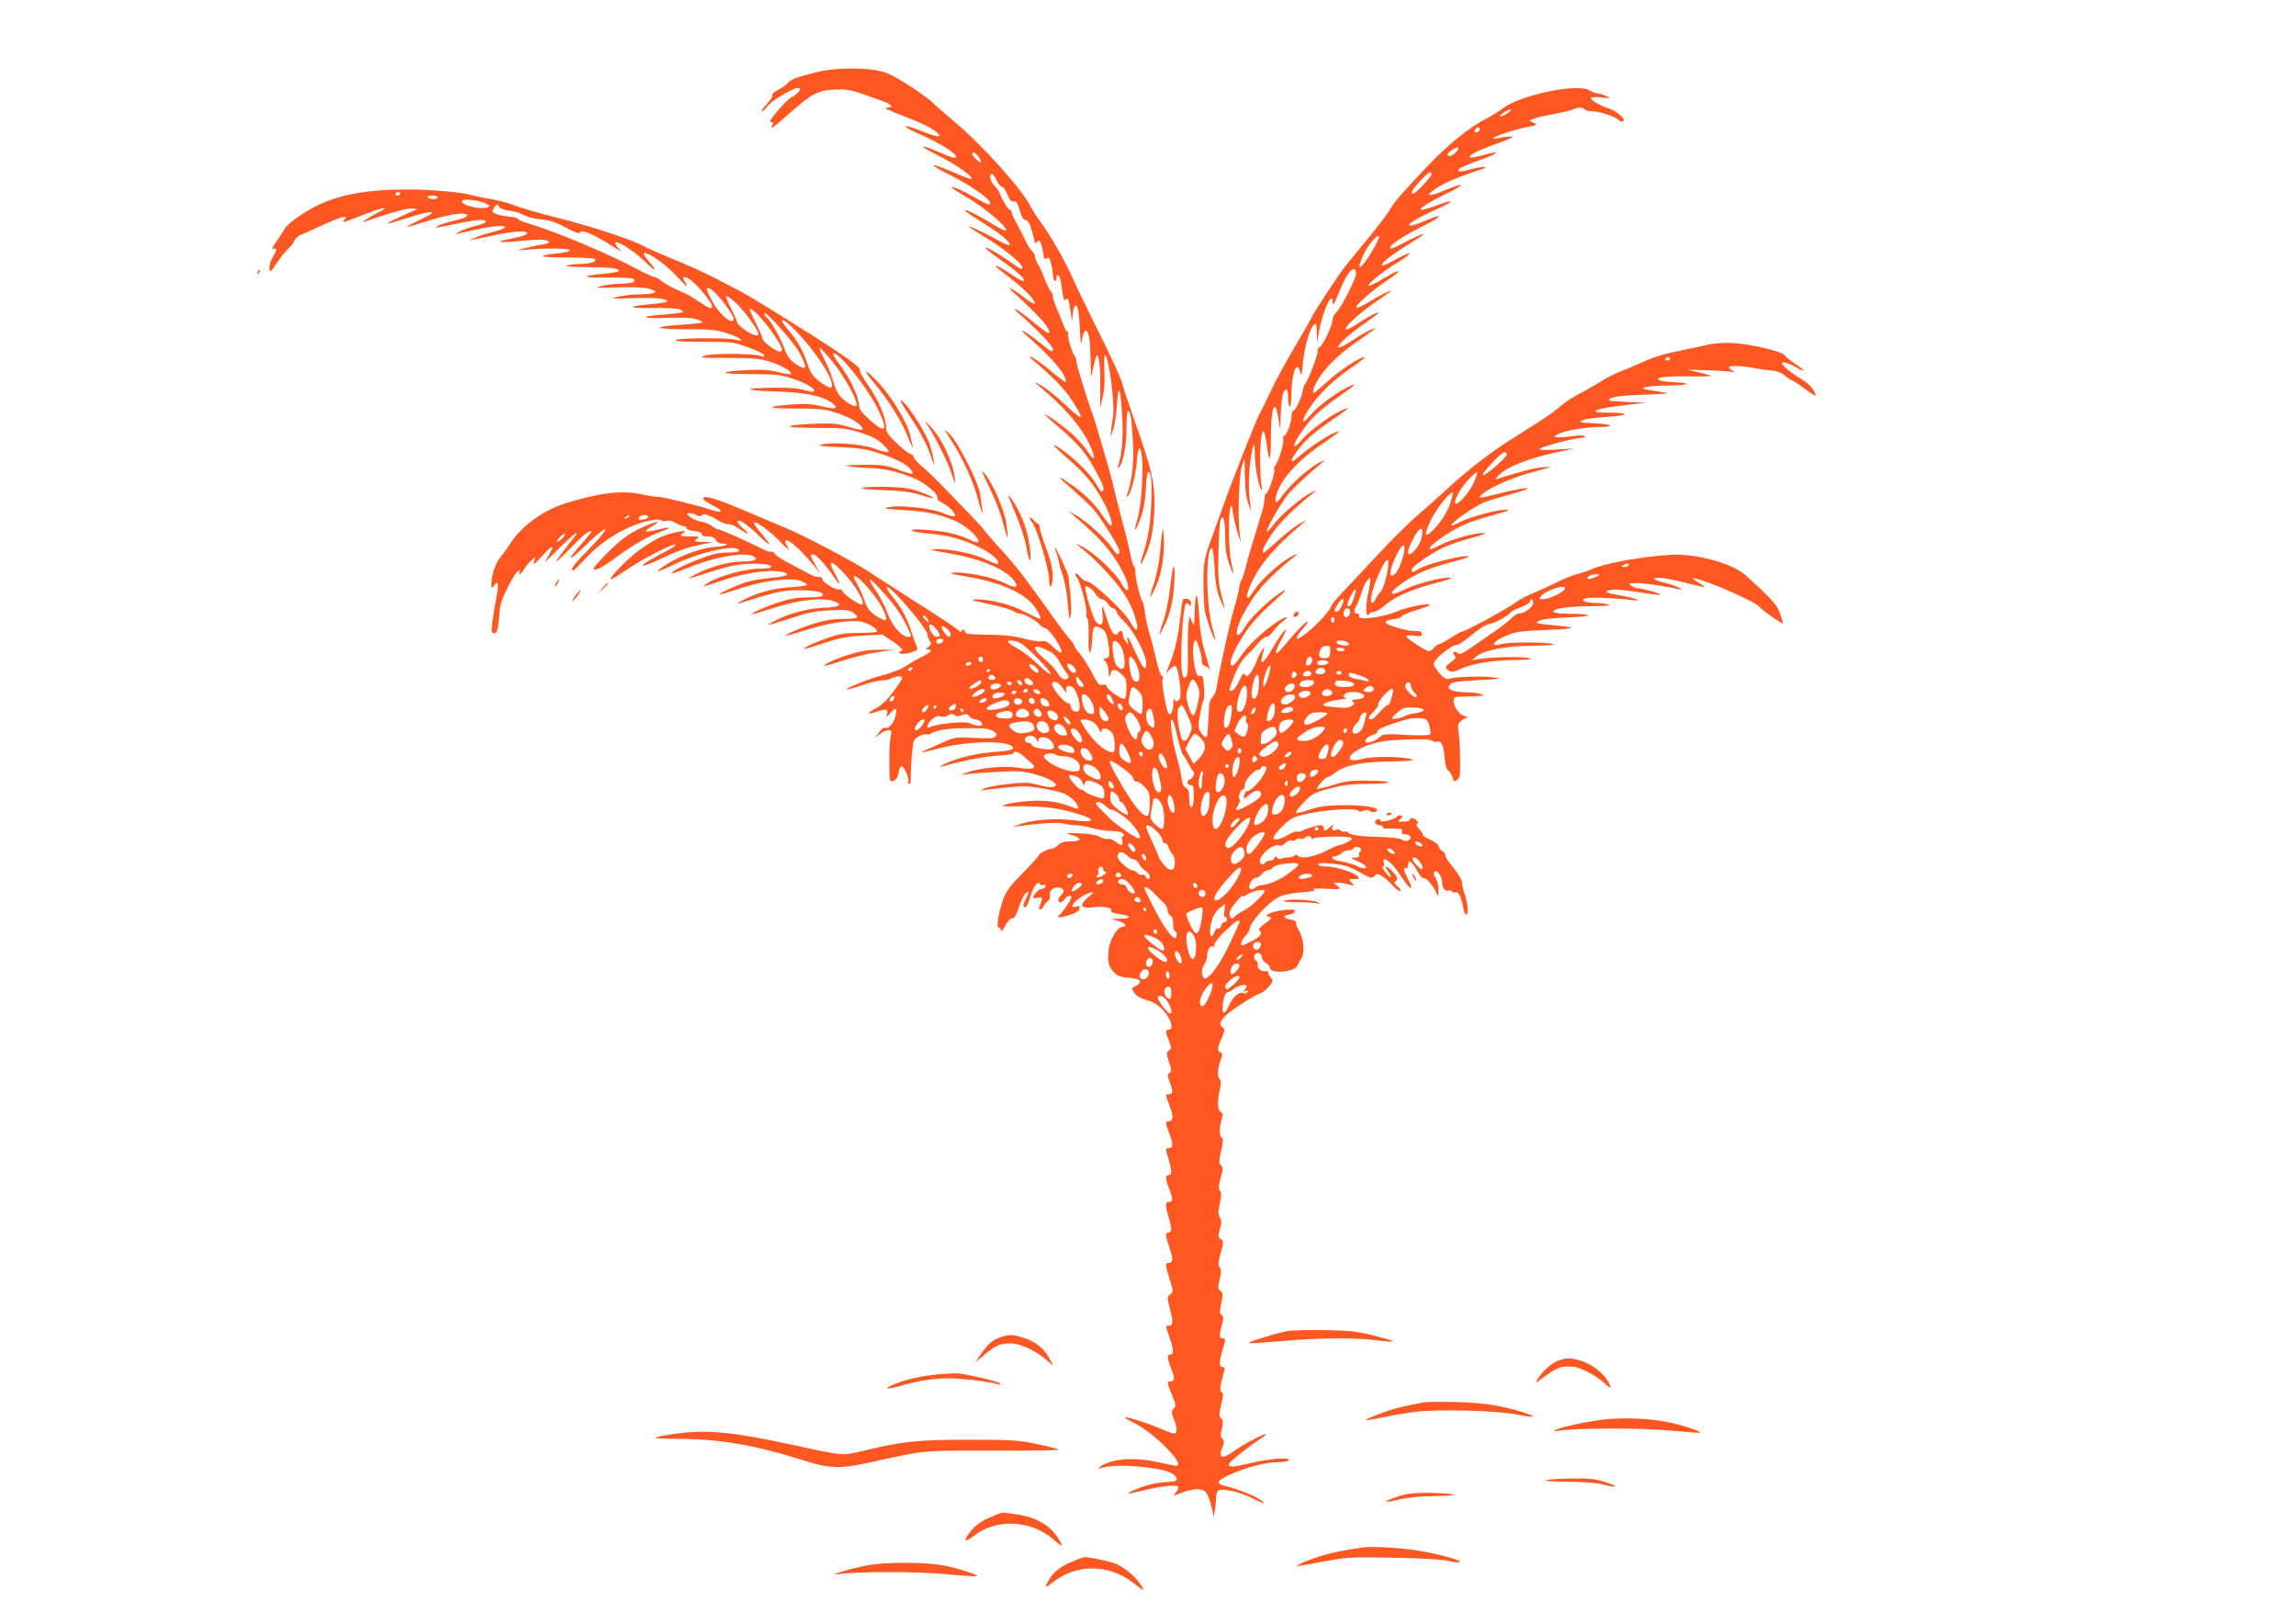<?xml version="1.0" standalone="no"?>
<!DOCTYPE svg PUBLIC "-//W3C//DTD SVG 20010904//EN"
 "http://www.w3.org/TR/2001/REC-SVG-20010904/DTD/svg10.dtd">
<svg version="1.0" xmlns="http://www.w3.org/2000/svg"
 width="1280pt" height="905pt" viewBox="0 0 1280 905"
 preserveAspectRatio="xMidYMid meet">
<g transform="translate(0,905) scale(0.1,-0.1)"
fill="#ff5722" stroke="none">
<path d="M4545 8646 c-110 -28 -137 -39 -155 -61 -7 -9 -31 -25 -52 -36 -22
-11 -36 -24 -32 -30 3 -6 -11 -28 -32 -50 -21 -21 -33 -39 -26 -39 6 0 19 11
28 25 9 14 47 44 85 65 65 39 99 49 99 32 0 -10 -29 -37 -46 -43 -23 -8 -136
-139 -120 -139 19 0 20 -4 5 -32 -6 -12 36 21 94 73 132 118 168 137 267 140
76 2 80 1 268 -67 48 -18 55 -34 15 -34 -18 -1 16 -17 87 -44 64 -24 134 -55
157 -69 81 -51 61 -63 -38 -22 -118 48 -138 38 -24 -12 106 -46 205 -107 205
-125 0 -14 -19 -9 -88 21 -119 52 -130 43 -17 -13 101 -50 203 -121 191 -133
-3 -3 -48 13 -99 36 -136 59 -151 50 -22 -14 105 -51 225 -134 225 -155 0 -17
-16 -11 -80 26 -66 39 -130 67 -136 61 -2 -2 42 -31 98 -64 96 -57 220 -164
206 -178 -3 -4 -35 12 -71 34 -86 52 -146 83 -157 79 -5 -2 38 -32 96 -68 103
-63 163 -114 151 -126 -3 -4 -41 14 -84 38 -67 38 -177 86 -133 57 8 -5 57
-35 107 -67 88 -54 183 -134 183 -153 0 -15 -11 -10 -74 35 -65 46 -125 80
-132 74 -2 -3 36 -32 85 -67 95 -66 138 -107 128 -117 -4 -4 -33 11 -64 33
-53 36 -93 58 -93 49 0 -2 33 -28 73 -59 88 -68 151 -131 145 -147 -2 -7 -24
4 -53 28 -68 53 -114 76 -65 32 147 -133 214 -210 197 -226 -3 -3 -37 20 -75
52 -94 79 -159 115 -77 43 91 -79 175 -169 175 -185 0 -21 -6 -18 -70 34 -85
68 -141 97 -70 36 97 -85 178 -170 199 -213 12 -22 17 -41 12 -41 -5 0 -41 27
-80 60 -39 33 -86 67 -104 76 -28 13 -27 11 13 -23 102 -86 165 -152 205 -213
75 -115 67 -123 -32 -30 -50 47 -110 96 -134 109 l-44 23 50 -43 c113 -96 192
-185 239 -268 53 -95 62 -157 12 -80 -16 24 -52 65 -80 92 -48 44 -147 117
-160 117 -4 0 26 -28 65 -61 132 -114 164 -153 233 -283 24 -47 33 -73 26 -80
-5 -5 -11 -8 -13 -5 -2 2 -18 28 -36 57 -32 49 -116 131 -189 181 -62 43 -41
15 44 -58 94 -81 144 -142 197 -241 36 -67 55 -130 40 -130 -5 0 -26 27 -48
59 -39 61 -106 126 -188 180 -69 48 -65 37 15 -31 40 -35 90 -81 111 -102 45
-47 157 -223 157 -248 0 -28 -17 -21 -40 17 -28 46 -149 156 -203 184 l-42 23
45 -38 c142 -121 205 -196 264 -311 41 -83 31 -131 -12 -55 -35 62 -154 173
-222 207 l-35 17 40 -33 c101 -82 211 -205 253 -284 40 -75 65 -165 46 -165
-5 0 -22 23 -39 52 -33 56 -208 218 -236 218 -10 0 -26 11 -37 25 -11 13 -22
21 -26 18 -3 -4 0 -13 8 -22 18 -20 59 -178 53 -203 -3 -10 -1 -21 5 -24 5 -4
8 -45 7 -97 -2 -52 1 -92 6 -94 6 -2 11 27 13 64 3 78 11 92 46 73 29 -15 35
-27 46 -95 9 -56 5 -75 -18 -75 -13 0 -13 -2 1 -18 10 -10 17 -36 18 -58 1
-32 2 -34 8 -15 9 34 24 36 60 6 28 -24 31 -33 31 -80 0 -30 -4 -57 -10 -60
-13 -8 -100 52 -100 69 0 8 -8 12 -23 9 -20 -4 -28 5 -60 68 -21 39 -51 87
-67 106 -17 18 -30 38 -30 43 0 5 -10 20 -22 33 -13 13 -59 74 -103 136 -151
212 -216 296 -307 393 -22 24 -52 58 -66 77 -15 19 -52 60 -82 91 -30 31 -92
95 -137 142 -45 47 -103 103 -127 123 -25 20 -48 45 -51 56 -4 10 -12 19 -20
19 -7 0 -41 26 -74 58 -49 46 -61 64 -61 88 0 54 -39 147 -97 232 -31 45 -54
85 -50 88 15 15 -126 111 -508 347 -66 41 -133 81 -150 89 -16 9 -77 40 -135
71 -58 30 -168 81 -245 112 -77 31 -149 63 -161 70 -50 32 -305 117 -479 159
-104 26 -215 58 -245 71 -30 12 -89 28 -130 35 -41 6 -88 16 -105 21 -47 16
-228 33 -355 33 -237 0 -390 -28 -520 -94 -73 -37 -158 -98 -172 -124 -7 -13
-28 -45 -47 -72 -22 -31 -29 -45 -18 -41 23 9 21 -9 -4 -49 -11 -19 -19 -46
-17 -61 3 -25 5 -23 41 31 21 31 49 67 63 79 15 12 30 32 35 45 5 12 21 27 36
33 16 6 71 31 123 55 52 24 104 44 114 44 18 0 18 -1 2 -19 -14 -15 9 -9 90
24 116 48 184 61 103 21 -48 -24 -105 -62 -79 -53 130 47 239 77 264 75 l31
-4 -40 -18 c-82 -36 -126 -58 -123 -62 2 -2 53 13 112 32 142 46 179 41 72 -9
-44 -21 -77 -39 -75 -41 2 -2 51 12 109 31 113 37 213 53 224 35 4 -7 -9 -15
-34 -22 -98 -25 -116 -31 -130 -40 -20 -13 -20 -13 115 15 112 23 162 25 150
5 -3 -4 -29 -14 -57 -20 -29 -7 -69 -21 -88 -32 -19 -11 -26 -16 -16 -13 11 3
59 15 108 25 149 34 230 21 92 -14 -34 -8 -77 -22 -95 -31 l-34 -15 30 6 c17
3 71 14 120 25 50 10 110 19 133 19 67 0 47 -22 -32 -37 -125 -23 -97 -29 61
-14 92 9 133 6 133 -10 0 -4 -21 -11 -47 -14 -27 -4 -68 -13 -93 -20 -45 -13
-45 -13 25 -6 106 9 230 7 233 -4 1 -5 -28 -13 -66 -17 -129 -13 -112 -23 43
-23 84 0 157 -4 161 -8 15 -14 -19 -27 -76 -28 -30 0 -66 -5 -80 -9 -15 -5 27
-8 110 -9 136 -1 180 -7 180 -21 0 -5 -30 -11 -67 -14 -148 -14 -151 -24 -8
-23 77 1 146 -2 153 -6 24 -16 0 -27 -61 -28 -34 0 -84 -6 -112 -13 -45 -11
-37 -12 85 -8 88 3 151 0 179 -8 60 -16 37 -29 -54 -31 -38 0 -92 -6 -120 -13
-46 -12 -39 -12 76 -8 127 5 199 -2 199 -18 0 -4 -39 -11 -87 -15 -143 -12
-139 -24 7 -22 89 1 142 -2 155 -10 19 -11 19 -12 -5 -17 -14 -2 -56 -7 -95
-10 -135 -9 -123 -23 17 -18 91 3 147 1 172 -8 21 -6 35 -14 32 -17 -3 -3 -54
-9 -114 -13 -173 -11 -161 -25 21 -25 144 0 170 -3 235 -24 72 -23 103 -51 40
-34 -46 11 -310 10 -330 -2 -11 -7 35 -10 150 -10 160 0 171 -1 251 -30 47
-17 87 -36 89 -44 4 -11 0 -12 -14 -6 -34 15 -265 17 -312 3 -40 -12 -30 -13
125 -13 147 0 177 -3 238 -22 70 -23 125 -56 113 -68 -3 -3 -34 1 -69 11 -48
12 -90 15 -169 11 -174 -8 -166 -22 13 -22 149 -1 169 -3 243 -28 109 -36 162
-92 57 -61 -29 9 -89 14 -162 13 -184 -2 -185 -15 -1 -21 175 -5 269 -25 322
-67 36 -29 16 -35 -59 -16 -52 13 -89 16 -159 11 -162 -12 -159 -23 6 -23 130
0 166 -3 223 -21 69 -21 125 -51 147 -77 22 -26 5 -27 -70 -4 -61 18 -88 21
-188 17 -188 -8 -184 -23 6 -23 156 0 173 -2 253 -28 67 -22 95 -37 125 -68
31 -32 35 -39 19 -39 -11 0 -44 9 -74 21 -62 23 -224 36 -286 22 -33 -8 -17
-10 95 -15 106 -5 152 -12 215 -32 102 -33 164 -65 184 -95 15 -24 15 -24 -9
-19 -14 3 -51 15 -82 27 -48 17 -78 21 -180 20 -102 -2 -113 -3 -68 -9 30 -5
82 -8 114 -9 74 -1 173 -25 251 -61 62 -28 132 -91 121 -108 -3 -5 10 -17 29
-26 42 -20 84 -70 63 -74 -8 -1 -37 7 -64 19 -61 26 -242 46 -300 32 -34 -8
-24 -10 81 -16 131 -7 208 -24 298 -64 57 -26 132 -97 121 -114 -3 -5 -23 0
-44 11 -22 11 -65 27 -96 35 -73 19 -239 32 -231 18 4 -6 45 -13 92 -17 107
-9 177 -27 271 -70 72 -34 129 -80 118 -97 -3 -5 -31 4 -63 20 -66 34 -196 61
-280 60 -49 -1 -39 -4 74 -24 174 -30 311 -88 358 -151 30 -41 10 -46 -53 -14
-65 33 -213 63 -283 58 -33 -2 -17 -7 73 -22 188 -31 326 -93 380 -171 27 -39
37 -65 26 -65 -2 0 -40 18 -83 40 -81 42 -197 71 -276 69 -31 -1 -13 -7 72
-25 62 -13 124 -30 137 -39 13 -8 30 -15 39 -15 23 0 87 -35 109 -59 11 -12
24 -21 30 -21 25 -1 107 -123 92 -138 -4 -3 -24 11 -45 32 -29 29 -44 36 -62
32 -13 -4 -58 3 -99 14 -55 15 -109 21 -202 22 -98 1 -128 5 -128 15 0 7 -4
13 -10 13 -5 0 -10 -4 -10 -10 0 -5 -8 -2 -18 8 -17 15 -95 67 -251 166 -25
16 -82 53 -126 81 -44 28 -105 67 -135 87 -88 56 -347 192 -440 231 -47 20
-148 63 -225 95 -178 76 -245 95 -245 72 0 -5 23 -21 50 -35 63 -32 65 -49 3
-29 -91 29 -275 74 -302 74 -14 0 -60 7 -101 16 -106 22 -229 7 -416 -51 -127
-40 -247 -127 -311 -227 -15 -24 -37 -54 -49 -68 -28 -31 -54 -103 -54 -149 0
-33 1 -34 14 -15 24 33 28 9 12 -73 -8 -43 -18 -104 -22 -135 -5 -49 -4 -58
10 -58 18 0 23 18 30 109 3 50 14 83 48 150 24 47 49 87 57 89 8 3 11 0 7 -7
-4 -6 -3 -11 1 -11 5 0 16 12 25 28 9 15 27 36 39 47 l22 20 -6 -25 c-5 -21 1
-18 36 21 67 73 81 79 51 23 l-27 -49 84 83 c91 88 121 107 67 41 -47 -59 -87
-113 -88 -120 0 -4 35 29 78 73 73 76 109 105 118 95 2 -2 -20 -30 -49 -63
-93 -103 -83 -113 15 -16 94 91 143 122 93 60 -14 -18 -57 -64 -95 -103 -61
-61 -84 -95 -64 -95 4 0 34 30 68 67 98 106 240 189 366 213 25 5 50 5 55 0 6
-5 21 -7 33 -3 12 3 32 -1 45 -10 13 -8 33 -17 46 -19 12 -1 20 -7 19 -13 -2
-5 17 -12 42 -15 29 -3 44 -10 42 -17 -1 -9 10 -13 33 -13 24 0 37 -6 45 -20
6 -12 21 -20 35 -20 50 0 23 -15 -32 -18 -94 -5 -242 -64 -318 -127 -21 -18 3
-9 85 30 156 73 360 116 360 74 0 -5 -29 -9 -65 -9 -51 0 -85 -8 -167 -40 -57
-22 -114 -50 -128 -61 -29 -24 -35 -26 117 32 122 47 274 71 319 50 40 -18 14
-31 -62 -31 -67 0 -171 -28 -246 -66 -27 -14 -48 -26 -48 -28 0 -2 45 12 101
30 55 19 129 39 162 44 78 14 189 9 195 -7 3 -10 -15 -13 -67 -13 -77 0 -231
-43 -286 -80 -39 -26 -38 -26 85 16 118 39 241 58 313 49 75 -11 52 -29 -44
-36 -46 -4 -109 -14 -139 -24 -53 -17 -150 -61 -150 -69 0 -2 55 14 122 36
139 45 281 61 337 38 17 -7 31 -16 31 -20 0 -4 -42 -10 -92 -13 -96 -5 -196
-33 -273 -76 -22 -12 -31 -19 -20 -16 218 69 248 75 341 75 93 0 141 -11 129
-31 -4 -5 -41 -9 -83 -9 -56 0 -99 -7 -157 -26 -74 -24 -155 -60 -155 -68 0
-2 55 14 122 35 139 45 269 60 332 39 58 -19 39 -35 -46 -37 -82 -2 -193 -30
-270 -69 -27 -14 -48 -26 -48 -28 0 -2 55 14 123 36 100 34 140 42 224 46 84
4 107 2 128 -12 42 -28 29 -36 -54 -36 -58 0 -103 -7 -163 -26 -77 -24 -158
-59 -158 -68 0 -2 48 12 106 30 120 39 245 59 309 50 41 -7 95 -38 95 -56 0
-4 -44 -8 -97 -8 -83 0 -111 -4 -185 -30 -48 -17 -98 -38 -110 -46 -30 -21
-30 -21 97 20 89 29 130 37 217 41 l107 6 56 -37 c52 -35 69 -56 44 -56 -5 0
-7 -4 -4 -10 6 -10 58 -3 87 12 13 6 15 13 8 26 -5 9 -17 42 -26 72 -24 78
-60 147 -107 202 -22 27 -37 51 -33 55 15 15 226 -230 226 -263 0 -8 6 -23 13
-35 10 -17 9 -22 -7 -35 -17 -12 -18 -14 -3 -14 30 0 18 -15 -30 -39 -27 -13
-68 -37 -92 -53 -25 -17 -80 -39 -125 -50 -76 -19 -206 -71 -206 -82 0 -2 39
8 87 25 48 16 98 28 112 27 14 -1 36 4 48 10 26 14 63 16 63 2 0 -5 -23 -40
-51 -77 -34 -46 -65 -75 -96 -91 -55 -29 -51 -38 8 -18 49 17 63 13 53 -17 -5
-17 -2 -16 19 8 32 38 42 29 27 -24 -10 -38 -41 -68 -59 -57 -4 3 -18 -9 -31
-27 l-24 -32 28 23 c16 12 38 22 49 22 17 0 19 -4 12 -37 -4 -21 -7 -74 -7
-118 1 -139 0 -134 22 -128 11 3 23 17 26 32 9 42 13 51 21 51 13 -1 43 -69
37 -85 -4 -8 -1 -15 5 -15 6 0 10 16 9 38 -2 51 9 183 17 204 7 18 62 44 72
34 4 -3 16 0 28 8 23 15 97 27 165 27 25 0 69 0 98 0 63 0 111 -24 92 -46 -9
-11 -35 -12 -118 -8 -94 5 -113 3 -152 -15 -25 -11 -66 -29 -92 -41 -27 -11
-48 -22 -48 -24 0 -2 39 7 88 20 166 44 405 48 419 6 5 -13 -24 -19 -132 -27
-82 -7 -202 -38 -254 -67 -20 -11 -28 -18 -17 -14 104 31 238 58 314 63 50 2
92 9 92 13 0 17 29 9 56 -15 14 -13 35 -32 46 -41 33 -28 2 -38 -76 -24 -73
12 -215 -1 -282 -26 l-39 -15 35 5 c58 7 253 18 285 16 107 -7 250 -68 202
-86 -10 -4 -37 -3 -60 3 -23 6 -56 14 -74 17 -42 8 -220 -13 -258 -31 -16 -8
-21 -12 -10 -10 11 3 70 10 131 16 94 10 127 9 202 -4 110 -19 139 -30 175
-64 31 -30 37 -58 10 -47 -81 34 -152 46 -243 41 -52 -3 -115 -12 -139 -19
-42 -12 -36 -12 85 -11 125 0 199 -9 308 -41 113 -33 101 -53 -22 -37 -97 13
-234 2 -301 -24 l-36 -14 35 5 c119 17 223 23 252 14 18 -5 49 -9 68 -9 20 0
60 -7 90 -16 30 -9 78 -16 107 -16 33 0 56 -5 64 -14 8 -10 8 -14 0 -14 -7 0
-9 -9 -5 -25 7 -30 -5 -32 -39 -5 -14 11 -32 17 -40 14 -8 -3 -30 2 -48 12
-22 11 -62 18 -114 19 -74 3 -77 2 -41 -9 60 -17 58 -36 -3 -36 -38 0 -56 -5
-71 -20 -11 -11 -27 -20 -35 -20 -21 0 -75 -28 -75 -39 0 -4 -40 -48 -88 -97
-72 -73 -92 -100 -110 -150 -27 -76 -39 -154 -23 -154 6 0 11 -8 12 -17 0 -10
10 1 22 25 12 25 28 42 38 42 12 0 23 16 34 48 23 67 38 95 53 100 9 3 6 -8
-7 -34 -11 -20 -18 -41 -15 -46 10 -16 24 3 39 57 16 54 44 91 52 68 2 -7 11
-9 20 -6 11 4 14 2 11 -8 -3 -8 -12 -14 -21 -14 -16 0 -46 -31 -47 -48 0 -4
12 -4 27 -1 27 7 28 1 8 -48 -11 -26 12 -22 26 5 7 12 18 25 25 29 6 5 10 16
7 26 -7 27 21 50 51 45 29 -6 34 -24 11 -43 -17 -14 -20 -40 -4 -40 6 0 19 10
28 22 10 12 23 18 30 14 8 -5 1 -21 -21 -54 -18 -26 -37 -50 -43 -54 -21 -15
3 -15 55 1 37 11 56 23 58 35 3 15 -1 18 -17 13 -61 -16 15 60 79 78 21 6 19
2 -14 -27 -52 -45 -43 -63 28 -55 65 6 106 -1 100 -18 -4 -9 10 -15 45 -20 69
-9 74 -25 9 -26 l-53 -1 38 -11 c44 -14 53 -30 19 -35 -27 -4 -69 -80 -72
-132 -5 -65 0 -87 27 -116 22 -24 37 -30 87 -34 64 -5 80 -22 41 -44 -11 -6
-22 -12 -24 -13 -2 -1 4 -14 13 -27 11 -17 35 -31 71 -41 42 -13 64 -27 95
-62 42 -48 55 -103 25 -103 -19 0 -19 -10 2 -61 15 -39 15 -43 0 -54 -15 -11
-15 -16 0 -64 15 -45 15 -53 3 -61 -13 -8 -12 -15 3 -56 18 -48 16 -64 -9 -64
-18 0 -18 1 7 -65 22 -59 20 -85 -6 -85 -20 0 -19 -8 6 -74 21 -57 19 -76 -7
-76 -17 0 -17 -3 1 -64 19 -62 19 -86 0 -86 -20 0 -19 -20 5 -81 20 -54 19
-69 -6 -69 -18 0 -18 -22 1 -84 19 -62 19 -86 0 -86 -20 0 -19 -15 5 -86 22
-62 20 -84 -5 -84 -20 0 -19 -8 6 -92 21 -67 21 -70 3 -83 -18 -13 -18 -15 -1
-84 19 -72 17 -91 -9 -91 -17 0 -18 4 6 -65 24 -69 25 -95 5 -95 -20 0 -19
-19 5 -80 21 -53 19 -70 -6 -70 -19 0 -18 -7 10 -76 22 -53 23 -61 9 -76 -14
-16 -14 -21 1 -58 20 -50 21 -80 1 -80 -8 0 -40 11 -71 25 -63 28 -178 65
-201 65 -9 0 17 -16 57 -36 111 -56 284 -234 227 -234 -7 0 -55 9 -107 21
-128 28 -258 18 -315 -26 -18 -13 -17 -14 15 -5 84 24 332 1 387 -35 37 -25
29 -45 -17 -45 -21 0 -63 -5 -92 -11 -54 -12 -144 -47 -137 -53 2 -2 37 5 78
15 104 27 201 36 201 19 0 -8 -8 -22 -17 -32 -17 -18 -15 -18 35 1 65 26 114
27 135 3 9 -10 23 -45 30 -78 l14 -59 6 40 c4 22 7 54 7 71 0 21 6 34 17 38
26 10 122 -13 185 -45 70 -35 85 -37 38 -5 -34 22 -118 55 -189 73 -55 13 -49
30 23 62 92 42 203 71 269 71 30 0 59 5 62 10 12 19 -108 10 -213 -15 -98 -24
-122 -25 -122 -6 0 10 107 95 174 139 32 21 42 31 26 27 -31 -9 -134 -65 -179
-99 -57 -42 -81 -31 -57 25 12 29 12 36 1 49 -11 12 -12 24 -3 57 8 34 7 45
-4 57 -13 13 -13 22 0 76 12 51 13 63 2 70 -12 8 -8 42 16 123 4 11 0 17 -10
17 -20 0 -20 30 -1 94 19 61 19 66 0 66 -18 0 -19 16 -3 75 10 38 10 48 -1 55
-12 7 -12 18 -3 65 10 51 10 59 -4 70 -15 10 -15 18 -4 64 9 40 9 55 0 66 -10
12 -9 28 5 80 17 62 17 66 1 78 -16 12 -17 18 -5 55 10 34 10 47 0 66 -11 19
-11 34 0 79 9 44 9 59 0 71 -9 11 -9 26 4 70 14 49 15 58 2 70 -12 13 -12 24
1 82 11 50 12 69 3 72 -14 5 -14 55 -1 102 8 27 7 36 -5 43 -18 9 -19 61 -4
126 7 30 7 47 -1 55 -14 14 -13 56 4 104 13 35 13 41 0 46 -19 7 -18 25 7 81
19 43 19 48 4 59 -34 25 8 70 141 152 28 18 61 35 72 38 12 4 33 21 47 38 23
28 24 32 10 48 -8 9 -15 22 -15 29 0 7 -6 11 -14 8 -19 -8 -50 16 -44 34 3 8
-2 19 -10 25 -20 14 -8 47 15 42 10 -2 18 -12 18 -23 0 -11 10 -26 23 -33 12
-7 22 -19 22 -26 0 -37 140 -25 154 13 4 9 13 27 22 41 19 32 12 110 -16 157
-11 19 -18 38 -15 43 3 4 -11 11 -30 14 -41 8 -46 23 -8 28 14 2 29 9 31 17 4
11 -7 13 -55 9 -33 -3 -71 -12 -84 -19 -22 -11 -22 -13 -4 -19 17 -6 14 -11
-23 -38 -24 -17 -38 -33 -32 -37 22 -14 8 -36 -40 -60 -27 -14 -52 -25 -55
-25 -13 0 -3 32 17 52 12 12 24 31 25 41 7 46 119 163 175 183 24 9 79 18 123
21 56 4 74 9 60 15 -12 5 14 7 67 4 86 -4 87 -3 65 15 l-22 18 25 1 c14 0 40
-4 59 -10 33 -9 33 -9 16 10 -18 20 -17 20 15 20 26 0 30 3 21 14 -18 22 -124
56 -175 56 -28 0 -46 5 -46 11 0 9 22 10 77 5 64 -6 91 -14 149 -46 65 -36 72
-38 87 -23 15 15 18 15 44 -2 15 -10 43 -34 60 -54 18 -19 36 -31 40 -27 4 4
-3 16 -17 27 -17 14 -21 22 -12 26 19 8 14 27 -16 56 -37 36 -49 34 -22 -3 12
-16 18 -30 13 -29 -13 0 -56 59 -43 59 7 0 9 8 5 20 -3 11 -3 20 2 20 21 0 55
-35 99 -102 53 -79 70 -78 29 1 -23 47 -24 56 -2 52 4 0 7 8 7 20 0 33 23 17
50 -34 14 -27 30 -45 37 -42 14 5 56 -46 72 -85 9 -22 10 -21 10 18 1 24 -6
54 -15 68 -12 17 -14 28 -7 35 14 14 43 -27 43 -61 0 -30 17 -51 35 -44 7 3
16 1 19 -5 4 -6 13 -8 21 -5 16 7 32 -27 43 -89 4 -21 12 -37 17 -35 13 4 7
69 -11 120 -8 22 -14 50 -14 62 0 12 -22 48 -49 81 -27 33 -47 63 -44 68 3 5
-4 15 -16 23 -12 8 -21 21 -21 29 0 8 -21 23 -47 35 -25 11 -44 23 -41 26 3 3
-5 17 -19 32 -14 15 -20 28 -13 30 8 3 8 8 -1 18 -13 16 -39 19 -39 4 0 -5
-17 -10 -37 -10 -33 0 -35 1 -18 13 13 10 15 16 6 21 -7 5 -18 1 -24 -7 -14
-17 -103 -36 -93 -19 4 6 -2 8 -13 5 -25 -6 -16 -33 10 -33 10 0 19 -5 19 -10
0 -6 6 -10 13 -9 6 1 32 1 56 0 34 -1 42 -4 37 -16 -4 -11 1 -15 18 -15 13 0
26 -7 29 -14 8 -20 -29 -31 -48 -16 -8 7 -58 13 -122 15 -112 2 -169 11 -179
26 -3 5 -10 7 -15 3 -5 -3 -16 0 -24 6 -8 6 -19 9 -25 5 -18 -11 -32 5 -18 23
7 10 1 7 -13 -5 -30 -27 -39 -29 -39 -8 0 8 -8 15 -17 15 -19 0 -79 -18 -106
-32 -10 -5 -22 -6 -26 -3 -5 3 -29 -6 -53 -20 -44 -25 -78 -32 -78 -16 0 21
75 97 110 113 84 37 350 63 366 36 3 -4 14 -3 25 3 15 7 24 7 35 -1 15 -13 49
-6 40 9 -10 15 -104 25 -211 23 -74 -2 -116 -9 -167 -26 -37 -13 -70 -20 -73
-16 -3 4 17 30 43 57 36 39 60 54 102 66 107 31 146 37 270 38 149 1 127 17
-27 18 -84 1 -117 -4 -183 -25 -45 -14 -84 -23 -86 -21 -8 7 47 67 60 67 7 0
23 9 36 20 49 42 144 63 292 65 143 2 180 8 106 19 -80 11 -194 9 -246 -5
-110 -28 -78 37 38 78 62 21 98 27 208 31 90 3 136 1 146 -7 7 -6 20 -9 29 -5
22 8 37 -25 41 -93 3 -38 10 -61 21 -69 9 -7 19 -24 23 -38 6 -24 9 -25 25
-13 16 11 18 27 17 112 0 55 -4 123 -8 150 -6 44 -5 52 15 68 11 9 27 18 35
18 7 1 0 4 -17 8 -46 10 -85 104 -44 107 8 0 48 2 89 3 64 2 71 4 45 12 -16 6
-55 10 -85 10 -30 0 -65 6 -78 12 -19 11 -20 15 -9 31 11 14 36 18 157 25 127
6 138 8 90 15 -63 9 -227 4 -251 -8 -17 -8 -45 14 -76 61 -13 19 -13 25 -1 42
22 31 107 93 118 86 5 -3 34 15 65 40 74 60 95 73 126 79 27 4 103 48 113 65
3 5 28 17 56 27 27 10 50 24 50 31 0 21 16 15 17 -8 2 -21 -48 -59 -79 -59 -9
0 -27 -11 -40 -24 -13 -14 -51 -44 -85 -68 -35 -24 -94 -65 -133 -92 -59 -41
-72 -47 -85 -36 -19 16 -32 5 -16 -14 10 -11 6 -18 -19 -36 -35 -25 -37 -35
-11 -49 14 -8 27 -6 49 4 67 34 184 55 306 56 99 1 115 3 86 11 -35 10 -228 5
-285 -7 l-30 -6 22 19 c43 38 166 62 319 63 85 1 129 4 114 9 -36 12 -249 12
-289 0 -74 -21 -44 20 37 51 47 19 85 23 222 28 169 7 171 13 10 28 -80 8 -84
9 -60 22 17 10 71 16 165 20 147 5 146 18 -2 20 -46 0 -83 5 -83 11 0 18 77
30 205 31 81 1 121 4 105 9 -14 4 -47 9 -75 9 -63 2 -92 16 -51 27 27 6 172 0
261 -11 63 -8 9 12 -67 25 -88 15 -99 21 -63 31 20 6 70 2 154 -11 68 -11 126
-18 128 -16 7 6 -95 36 -122 36 -12 0 -30 7 -41 15 -17 13 -15 14 32 15 44 0
169 -19 239 -36 15 -4 14 -1 -5 10 -14 8 -49 21 -78 27 -29 7 -55 16 -58 21
-10 16 63 8 174 -21 62 -15 110 -26 107 -23 -3 3 -22 16 -42 29 -37 23 -37 23
-8 17 83 -18 341 -133 357 -159 9 -15 128 -98 128 -90 0 3 -7 28 -16 55 -16
48 -43 78 -193 214 -77 69 -287 124 -428 113 -175 -13 -370 -50 -432 -81 -14
-7 -48 -18 -75 -25 -27 -7 -79 -27 -115 -46 -36 -18 -95 -45 -131 -60 -36 -14
-81 -38 -100 -53 -37 -30 -281 -162 -298 -162 -6 0 -34 -16 -63 -35 -30 -19
-59 -35 -65 -35 -6 0 -19 -9 -29 -20 -10 -11 -22 -20 -28 -20 -16 0 -127 72
-127 83 0 6 17 7 44 4 38 -6 44 -4 41 11 -1 12 -10 16 -27 14 -41 -4 -173 33
-173 49 0 9 13 15 40 17 22 2 45 9 50 17 6 7 43 23 83 35 40 12 72 24 72 27 0
14 -122 -9 -185 -36 -82 -34 -218 -50 -208 -25 3 8 -1 14 -11 14 -20 0 -20 14
-2 48 8 15 20 47 27 71 7 24 21 53 31 65 17 21 17 21 17 1 0 -11 -4 -38 -9
-60 -20 -81 -17 -161 5 -125 3 6 14 10 25 10 10 0 38 16 62 37 60 50 144 87
278 122 85 22 105 30 77 31 -56 0 -191 -37 -258 -71 -74 -37 -81 -17 -11 34
79 57 151 89 282 123 94 25 115 33 85 34 -51 0 -220 -45 -263 -70 -39 -24 -42
-24 -42 -6 0 16 93 82 168 120 30 15 102 40 160 56 72 19 96 29 74 29 -53 1
-192 -38 -249 -70 -73 -41 -70 -14 5 38 92 65 159 95 287 129 84 23 109 33 84
33 -49 1 -194 -37 -251 -65 -26 -13 -50 -24 -54 -24 -27 0 121 107 183 131 15
7 82 27 148 45 80 22 108 33 85 33 -19 0 -84 -13 -145 -28 -60 -16 -112 -27
-115 -24 -3 2 6 13 20 24 51 39 168 90 280 119 104 28 109 30 55 26 -50 -4
-118 -21 -250 -63 -18 -6 -19 -5 -6 11 39 48 158 97 316 132 l110 24 -100 -6
c-72 -4 -97 -2 -89 5 12 13 197 61 234 61 14 0 20 4 15 9 -6 5 -38 5 -78 -1
-90 -12 -114 -6 -65 15 42 19 148 36 220 37 94 0 82 15 -17 20 -92 5 -98 6
-71 18 16 7 78 15 138 19 124 7 126 23 3 23 -55 0 -76 3 -69 10 11 11 79 23
209 37 l70 8 -110 5 c-102 5 -108 6 -85 20 18 10 71 16 185 20 126 4 149 7
110 13 -27 4 -65 10 -83 13 -70 11 -15 24 106 25 122 1 142 15 27 19 -27 1
-59 5 -70 9 -40 16 27 26 159 23 71 -1 127 0 124 3 -3 3 -34 12 -69 20 l-64
15 120 -4 c66 -2 129 -7 140 -10 16 -5 15 -4 -2 5 -13 7 -23 16 -23 21 0 11
66 10 131 -2 30 -6 75 -13 102 -15 32 -2 57 -12 78 -29 17 -14 34 -26 39 -26
5 0 38 -22 74 -49 36 -27 62 -42 59 -33 -14 39 -38 64 -92 96 -31 19 -67 46
-80 60 -23 24 -23 26 -5 26 10 0 39 -12 63 -25 64 -37 61 -24 -4 19 -30 21
-55 41 -55 45 0 12 -94 40 -187 56 -102 19 -183 18 -263 -1 -36 -8 -94 -21
-130 -28 -100 -20 -149 -35 -220 -68 -36 -16 -90 -39 -120 -50 -30 -12 -73
-33 -95 -48 -22 -14 -76 -46 -120 -69 -44 -23 -96 -57 -115 -75 -19 -18 -78
-60 -130 -93 -52 -33 -129 -82 -170 -108 -96 -61 -236 -170 -325 -254 -39 -36
-114 -103 -166 -148 -53 -45 -155 -146 -228 -225 -73 -79 -162 -173 -197 -210
-35 -37 -64 -72 -64 -78 0 -17 -74 -99 -128 -142 -73 -59 -85 -48 -25 22 27
31 31 40 15 31 -12 -6 -49 -44 -83 -84 -81 -95 -78 -92 -85 -84 -4 3 10 37 31
74 29 54 32 63 14 46 -13 -13 -41 -55 -64 -95 -56 -99 -79 -105 -49 -11 12 39
-25 -19 -42 -66 -10 -25 -26 -55 -36 -66 -16 -17 -20 -18 -28 -5 -7 11 -14 4
-30 -33 -19 -43 -43 -67 -55 -55 -3 3 9 39 26 82 28 67 46 93 98 141 6 6 23
25 37 43 14 17 34 32 44 32 10 0 27 13 37 30 10 16 34 41 53 55 44 32 23 33
-27 1 -74 -48 -171 -138 -204 -191 -19 -30 -40 -54 -46 -55 -25 0 -12 46 35
129 47 85 107 153 217 250 41 36 51 47 30 37 -54 -26 -179 -142 -210 -194 -59
-102 -70 -39 -12 68 70 127 137 201 292 325 13 10 6 9 -20 -4 -63 -31 -169
-126 -211 -188 -33 -49 -40 -54 -42 -36 -2 12 16 60 40 105 43 83 125 177 243
277 l50 43 -43 -23 c-23 -13 -76 -54 -116 -91 -41 -37 -77 -68 -80 -68 -16 0
-1 36 44 103 43 64 122 142 235 232 17 14 15 14 -15 -1 -53 -25 -169 -123
-209 -177 -20 -26 -37 -44 -39 -39 -4 13 78 156 117 205 30 36 120 120 194
180 19 16 17 16 -18 -2 -56 -27 -163 -123 -205 -183 -37 -54 -51 -46 -30 16
26 79 116 178 240 264 116 80 125 88 78 69 -46 -19 -148 -88 -200 -135 -42
-38 -50 -28 -16 21 40 60 93 109 188 175 116 80 125 88 77 68 -60 -24 -185
-115 -227 -165 -52 -61 -62 -45 -16 24 58 88 104 133 215 211 108 77 118 88
48 53 -69 -35 -162 -106 -200 -151 -51 -62 -57 -39 -9 34 53 81 136 161 240
232 46 31 77 56 70 56 -27 0 -142 -76 -208 -137 -38 -35 -71 -63 -75 -63 -15
0 8 56 40 100 51 69 121 133 219 199 50 34 87 61 83 61 -15 0 -67 -27 -130
-69 -137 -90 -75 -4 69 95 46 32 82 59 80 61 -6 6 -60 -23 -124 -65 -29 -19
-55 -32 -59 -28 -12 11 77 93 170 156 49 33 86 60 83 60 -12 0 -65 -27 -124
-63 -35 -22 -66 -36 -70 -32 -10 10 81 91 172 153 95 63 78 69 -24 8 -41 -25
-77 -42 -80 -39 -9 9 76 78 160 129 94 57 90 72 -5 20 -36 -20 -71 -36 -77
-36 -23 0 39 53 127 107 49 31 95 60 100 66 16 14 -64 -21 -124 -54 -29 -17
-56 -27 -60 -24 -12 14 67 68 184 126 117 58 113 74 -5 22 -30 -13 -61 -22
-70 -20 -21 4 43 43 152 92 96 44 103 58 12 25 -33 -12 -70 -24 -84 -27 -55
-13 6 31 115 83 120 58 119 73 -1 23 -91 -38 -114 -34 -50 10 42 29 136 69
251 106 61 20 3 19 -64 -1 -53 -15 -74 -13 -54 7 5 5 59 28 119 49 108 38 113
55 8 24 -30 -8 -60 -14 -66 -12 -22 8 38 39 149 78 73 27 98 39 78 39 -16 0
-47 -3 -67 -8 -21 -5 -36 -5 -33 0 7 11 152 57 207 65 39 7 40 7 17 20 l-24
12 26 10 c14 6 66 18 115 27 49 9 97 21 106 26 23 12 55 12 63 -1 3 -5 21 -10
39 -10 40 0 125 -27 149 -48 12 -11 21 -12 28 -5 11 11 -40 55 -81 68 -44 14
-100 45 -100 57 0 7 18 9 58 5 56 -6 57 -6 23 9 -18 8 -40 14 -48 14 -8 0 -28
8 -44 17 -67 40 -384 -27 -481 -101 -24 -18 -67 -45 -97 -60 -89 -46 -211
-144 -320 -259 -134 -141 -190 -205 -206 -236 -10 -19 -65 -93 -124 -164 -58
-71 -119 -146 -135 -166 -38 -49 -175 -257 -183 -279 -4 -9 -45 -82 -93 -162
-47 -80 -108 -190 -133 -245 -26 -55 -56 -116 -67 -136 -10 -20 -44 -101 -75
-180 -31 -79 -62 -160 -70 -179 -12 -29 -69 -185 -126 -345 -36 -100 -40 -126
-40 -230 0 -60 4 -130 7 -155 6 -43 53 -174 60 -168 1 2 -7 35 -18 73 -35 120
-37 440 -2 440 5 0 12 -49 15 -110 4 -79 12 -126 28 -168 13 -32 24 -57 26
-55 2 2 -6 37 -17 78 -16 63 -19 100 -15 235 2 88 7 168 12 178 15 34 25 -4
25 -94 0 -60 6 -104 21 -148 12 -34 23 -61 24 -59 2 2 -3 30 -11 63 -14 62
-18 261 -5 305 6 21 9 15 15 -30 4 -30 16 -80 26 -110 l18 -55 -6 45 c-13 82
-5 331 11 380 l15 45 2 -100 c1 -70 7 -117 20 -155 11 -30 18 -44 15 -30 -15
73 -16 178 -5 264 7 53 16 96 19 96 4 0 7 -28 7 -62 1 -62 19 -159 35 -188 5
-9 6 4 1 30 -10 61 -9 238 2 275 7 27 9 28 16 10 4 -11 10 -46 14 -77 12 -95
21 -73 21 50 0 172 23 231 42 110 l10 -63 3 80 c3 96 11 137 28 143 8 2 12 -9
13 -35 1 -80 18 -79 18 2 2 124 30 203 49 133 8 -29 9 -24 15 42 6 85 39 201
62 220 13 11 15 5 16 -46 l1 -59 9 55 c20 120 78 249 79 174 1 -22 7 -12 29
42 35 89 68 144 87 144 8 0 14 -10 14 -24 0 -29 -84 -194 -111 -218 -10 -9
-19 -26 -19 -37 0 -31 -56 -150 -74 -157 -8 -3 -13 -11 -10 -18 5 -14 -50
-162 -69 -184 -6 -7 -12 -23 -13 -35 -4 -34 -42 -117 -54 -117 -5 0 -10 -13
-10 -30 0 -35 -28 -110 -42 -110 -5 0 -7 -8 -4 -18 6 -19 -26 -125 -45 -148
-6 -7 -8 -17 -5 -22 7 -12 -33 -132 -45 -132 -5 0 -9 -13 -9 -30 0 -16 -9 -58
-20 -92 -55 -178 -70 -228 -85 -288 -9 -36 -20 -69 -25 -75 -4 -5 -10 -27 -13
-48 -3 -21 -15 -68 -26 -105 -27 -90 -81 -338 -99 -447 -2 -16 -12 -39 -22
-50 -10 -11 -19 -31 -19 -45 0 -14 -2 -47 -4 -75 -2 -27 -4 -62 -5 -77 -2 -35
-15 -35 -37 -1 -15 23 -16 34 -6 96 7 39 15 76 20 81 4 6 6 41 3 77 -4 58 -7
66 -22 62 -15 -4 -20 5 -29 47 -12 58 -13 116 -2 145 6 16 11 10 24 -30 10
-27 17 -61 17 -76 0 -18 6 -28 19 -32 11 -2 21 -13 24 -23 3 -15 4 -15 1 1 -1
11 -14 58 -28 105 -18 59 -27 123 -32 210 -8 133 -21 133 -24 0 -2 -71 -2 -74
-15 -45 l-13 30 -6 -35 c-3 -19 -5 -92 -4 -162 2 -89 -1 -131 -9 -139 -10 -10
-14 -8 -20 7 -18 43 -1 388 20 401 5 3 13 -1 18 -8 7 -11 9 -9 9 7 0 15 -8 23
-24 26 -23 5 -24 2 -35 -96 -13 -118 -30 -190 -60 -266 l-22 -55 21 23 c12 13
27 21 33 19 16 -5 37 -157 25 -179 -10 -21 -24 -23 -31 -5 -3 6 -6 -7 -6 -30
-1 -36 -14 -63 -26 -51 -12 12 -41 177 -34 191 6 10 4 17 -4 20 -7 3 -21 43
-31 88 -10 46 -27 113 -38 149 -11 36 -22 88 -25 115 -3 28 -9 55 -13 60 -12
15 -40 129 -40 163 0 17 -4 33 -9 36 -4 3 -13 34 -20 68 -7 35 -16 77 -21 93
-9 32 -67 256 -80 315 -12 50 -100 351 -110 375 -19 45 -90 276 -90 293 0 10
-4 22 -9 28 -14 15 -43 113 -36 124 3 5 2 10 -4 10 -5 0 -17 21 -26 48 -10 26
-26 66 -36 89 -11 24 -19 50 -19 60 0 9 -6 24 -14 32 -7 9 -22 39 -32 66 -10
28 -26 64 -36 80 -10 17 -18 37 -18 46 0 9 -7 23 -17 30 -9 8 -27 37 -39 64
-13 28 -35 70 -49 95 -14 25 -25 50 -25 57 0 7 -4 13 -9 13 -10 0 -45 56 -56
89 -3 12 -17 33 -31 46 -24 24 -33 65 -13 65 5 0 17 -16 25 -35 8 -19 21 -35
28 -35 8 0 22 -20 32 -44 13 -32 23 -42 35 -39 14 4 21 -6 34 -50 11 -38 21
-54 32 -53 15 1 32 -36 48 -108 5 -23 8 -27 16 -15 13 20 25 -1 34 -58 5 -36
9 -42 20 -33 11 9 16 4 24 -27 6 -21 11 -50 11 -65 0 -15 5 -30 10 -33 6 -3
10 3 10 15 0 33 19 14 25 -25 3 -19 8 -52 11 -72 4 -24 8 -32 14 -24 12 20 20
0 29 -72 7 -51 9 -55 10 -22 1 22 5 46 10 54 16 25 25 -10 31 -119 5 -96 6
-101 13 -57 9 53 28 59 38 11 4 -16 8 -74 9 -129 l2 -100 13 58 c7 32 15 60
18 64 13 13 22 -59 21 -172 l-1 -120 14 60 c10 39 13 91 10 148 -2 48 -1 87 3
87 20 0 56 -266 45 -340 -3 -25 -8 -61 -11 -80 l-4 -35 16 40 c8 22 18 85 21
140 8 129 21 92 30 -82 5 -110 -3 -201 -24 -262 -4 -11 -3 -13 5 -6 23 22 42
121 42 217 0 54 4 98 9 98 13 0 20 -44 27 -175 6 -114 -5 -215 -32 -290 -5
-13 -4 -17 3 -10 20 20 44 111 50 188 3 42 9 77 14 77 29 0 21 -285 -10 -394
-24 -82 -13 -77 19 9 15 41 24 91 28 158 4 92 12 117 26 81 9 -24 7 -179 -4
-274 -5 -47 -21 -118 -34 -158 -31 -90 -18 -86 19 5 32 80 47 209 39 328 -6
91 -30 178 -115 418 -32 92 -59 172 -59 177 0 18 -79 192 -162 354 -44 88 -95
194 -113 235 -39 91 -130 252 -184 324 -21 29 -46 68 -56 87 -47 94 -269 342
-420 468 -49 42 -103 88 -119 104 -42 42 -200 146 -260 170 -80 33 -280 35
-401 4z m3860 -226 c-16 -11 -34 -20 -40 -20 -16 1 38 40 55 40 8 0 2 -9 -15
-20z m-155 -89 c0 -12 -20 -25 -27 -18 -7 7 6 27 18 27 5 0 9 -4 9 -9z m-120
-108 c0 -12 -33 -43 -47 -43 -20 0 -16 16 10 33 24 17 37 21 37 10z m-2676
-45 c24 -34 19 -44 -9 -18 -14 13 -25 27 -25 32 0 16 19 8 34 -14z m2526 -100
c0 -14 -89 -108 -102 -108 -18 0 -5 24 38 70 47 50 64 60 64 38z m-5750 -108
c0 -5 -7 -10 -16 -10 -8 0 -12 5 -9 10 3 6 10 10 16 10 5 0 9 -4 9 -10z m210
-20 c0 -5 -11 -10 -24 -10 -14 0 -28 5 -31 10 -4 6 7 10 24 10 17 0 31 -4 31
-10z m270 -35 c22 -12 23 -14 7 -21 -40 -15 -155 15 -141 37 8 13 99 2 134
-16z m73 -19 c3 -7 27 -16 54 -20 26 -3 60 -12 74 -20 35 -18 76 -28 126 -31
26 -2 69 -17 117 -43 41 -23 76 -36 78 -30 8 24 74 -5 203 -87 l30 -19 -17 20
c-66 77 65 8 155 -81 52 -52 63 -49 17 5 -54 63 -34 67 49 11 32 -22 81 -65
109 -96 51 -56 64 -64 40 -25 -19 29 -3 35 31 10 39 -27 121 -127 121 -147 0
-18 -14 -14 -71 24 -55 37 -54 36 -127 69 -34 15 -72 37 -84 48 -12 11 -29 21
-38 21 -9 1 -56 22 -104 48 -163 87 -455 209 -599 251 -31 9 -57 20 -57 25 0
4 -24 11 -54 14 -30 3 -64 10 -75 16 -18 10 -19 14 -8 31 14 23 23 25 30 6z
m4867 -245 c-66 -111 -96 -121 -46 -16 26 55 78 115 84 97 2 -6 -15 -43 -38
-81z m-3649 -248 c40 -43 89 -114 89 -130 0 -40 -77 21 -116 92 -38 69 -43 90
-16 76 9 -5 29 -22 43 -38z m104 -44 c41 -38 107 -127 121 -163 10 -26 -23
-19 -72 14 -24 17 -44 36 -44 42 0 7 -16 42 -35 80 -20 37 -31 68 -25 68 6 0
30 -18 55 -41z m147 -93 c49 -56 108 -146 108 -165 0 -6 -6 -11 -13 -11 -21 0
-97 58 -97 74 0 7 -16 45 -35 82 -19 38 -35 72 -35 76 0 17 30 -7 72 -56z
m206 -184 c45 -85 40 -102 -18 -63 -37 24 -49 41 -69 93 -24 64 -80 160 -100
172 -6 4 -11 13 -11 19 1 24 166 -160 198 -221z m28 69 c105 -120 182 -261
142 -261 -9 0 -35 15 -60 34 -35 27 -49 47 -63 88 -25 77 -59 140 -105 193
-22 25 -40 51 -40 56 0 20 53 -26 126 -110z m160 -123 c67 -85 140 -220 129
-238 -8 -13 -56 14 -91 51 -13 14 -31 52 -39 84 -9 33 -31 87 -49 122 -19 35
-30 63 -25 63 5 0 38 -37 75 -82z m58 9 c69 -72 154 -192 191 -269 58 -121 44
-139 -48 -57 -39 35 -57 58 -57 74 0 43 -42 139 -89 204 -62 87 -64 91 -50 91
7 0 31 -19 53 -43z m4606 13 c0 -5 -7 -10 -16 -10 -8 0 -12 5 -9 10 3 6 10 10
16 10 5 0 9 -4 9 -10z m-910 -533 c0 -17 -118 -119 -132 -115 -14 5 102 128
120 128 7 0 12 -6 12 -13z m-184 -158 c-24 -54 -90 -128 -102 -116 -12 12 28
87 73 134 23 26 45 44 48 41 3 -3 -6 -29 -19 -59z m-136 -127 c-12 -34 -41
-81 -67 -111 -70 -80 -83 -65 -33 36 33 65 112 163 118 145 2 -6 -6 -38 -18
-70z m-4198 -53 c14 -7 23 -8 30 -1 12 12 40 3 95 -31 21 -12 46 -21 55 -19
10 2 38 -11 63 -28 53 -36 59 -32 13 9 -18 16 -30 32 -26 36 11 11 50 -15 116
-78 73 -71 81 -66 16 10 -26 30 -44 57 -40 60 10 10 89 -48 150 -111 32 -33
51 -49 42 -34 -59 99 43 28 147 -102 l28 -35 -26 46 c-29 53 -30 59 -11 59 16
0 72 -62 117 -129 36 -55 38 -40 3 23 -39 69 -25 78 34 19 76 -76 146 -193
115 -193 -16 0 -94 53 -103 71 -6 11 -15 17 -21 14 -13 -9 -88 35 -94 56 -3
10 -12 16 -19 13 -8 -3 -36 6 -62 21 -27 14 -78 41 -113 60 -36 19 -69 41 -73
50 -5 8 -13 13 -19 10 -5 -4 -30 5 -57 19 -69 36 -227 106 -239 106 -6 0 -21
8 -34 18 -13 11 -42 22 -63 25 -43 7 -97 47 -63 47 10 0 28 -5 39 -11z m-377
-9 c-3 -5 -12 -10 -18 -10 -7 0 -6 4 3 10 19 12 23 12 15 0z m109 1 c3 -5 -6
-12 -20 -15 -29 -8 -39 -3 -29 13 8 13 42 14 49 2z m4312 -116 c-4 -19 -18
-48 -32 -65 -46 -54 -59 -30 -23 43 42 84 68 94 55 22z m-4791 -5 c-10 -11
-23 -20 -28 -20 -6 0 0 11 13 25 27 29 42 25 15 -5z m4695 -58 c0 -32 -28
-113 -46 -133 -44 -48 -43 7 2 99 26 53 44 67 44 34z m-90 -80 c0 -49 -25
-140 -45 -162 -12 -14 -25 -33 -28 -42 -4 -10 -11 -18 -17 -18 -18 0 0 82 38
163 34 75 52 95 52 59z m1340 -12 c0 -5 -10 -10 -22 -10 -19 0 -20 2 -8 10 19
13 30 13 30 0z m-4189 -194 c39 -58 57 -102 46 -113 -3 -3 -26 7 -51 23 -37
24 -49 38 -67 88 -11 32 -30 73 -40 90 -60 98 39 20 112 -88z m4002 127 c-18
-9 -36 -13 -40 -9 -11 10 18 26 47 25 24 0 23 -1 -7 -16z m-3992 -60 c76 -82
116 -136 148 -200 36 -73 36 -73 14 -73 -35 0 -90 62 -114 130 -13 36 -43 93
-66 128 -24 34 -39 62 -34 62 4 0 28 -21 52 -47z m1204 -30 c11 -18 28 -32 37
-33 10 0 25 -11 34 -25 9 -14 22 -25 29 -25 8 0 17 -10 20 -21 4 -12 24 -38
46 -58 49 -46 119 -180 119 -227 0 -51 -16 -35 -61 62 -38 85 -51 103 -42 62
4 -22 4 -23 -11 -4 -9 11 -16 27 -16 36 0 26 -12 31 -25 13 -20 -27 -40 -2
-64 78 -12 38 -23 69 -26 69 -2 0 -1 -22 2 -50 6 -55 -9 -67 -40 -32 -12 13
-57 160 -57 187 0 18 37 -4 55 -32z m2619 24 c-7 -18 -89 -57 -120 -57 -24 0
-25 2 -13 17 31 36 145 71 133 40z m-1174 -44 c-14 -43 -26 -60 -37 -49 -4 4
3 27 16 52 28 52 38 51 21 -3z m-60 -17 c0 -20 -25 -66 -36 -66 -18 0 -18 6 3
41 14 24 33 39 33 25z m34 -55 c9 -14 -4 -41 -20 -41 -8 0 -14 8 -14 18 0 29
22 43 34 23z m-2354 -51 c6 -11 9 -20 7 -20 -2 0 -12 9 -22 20 -10 11 -13 20
-7 20 6 0 16 -9 22 -20z m2270 -5 c0 -8 -4 -15 -10 -15 -5 0 -10 7 -10 15 0 8
5 15 10 15 6 0 10 -7 10 -15z m-2221 -51 c26 -33 26 -44 3 -44 -17 0 -42 36
-42 60 0 18 18 10 39 -16z m63 -1 c19 -17 24 -43 9 -43 -6 0 -17 10 -25 22
-27 38 -17 51 16 21z m-24 -65 c-7 -19 -38 -22 -38 -4 0 10 9 16 21 16 12 0
19 -5 17 -12z m430 -12 c37 -20 178 -164 169 -173 -4 -4 -36 20 -70 54 -34 33
-86 73 -114 88 -29 16 -53 32 -53 37 0 13 38 9 68 -6z m572 -44 c23 -85 6
-127 -35 -82 -16 18 -30 114 -18 133 10 16 43 -15 53 -51z m1244 52 c9 -3 16
-10 16 -16 0 -14 -63 -5 -68 10 -4 13 25 16 52 6z m-1654 -54 c22 -11 44 -34
55 -57 11 -21 29 -48 39 -61 13 -15 16 -26 10 -32 -16 -16 -43 -1 -59 30 -8
16 -39 49 -70 75 -84 72 -71 93 25 45z m1566 -2 c-1 -26 -6 -34 -25 -36 -33
-5 -44 9 -32 41 7 19 18 27 35 27 20 0 23 -4 22 -32z m79 12 c4 -6 -5 -10 -19
-10 -14 0 -26 5 -26 10 0 6 9 10 19 10 11 0 23 -4 26 -10z m-2015 -55 c0 -8
-4 -15 -9 -15 -13 0 -22 16 -14 24 11 11 23 6 23 -9z m846 -10 c25 -38 35
-105 17 -112 -22 -9 -35 11 -44 68 -11 72 -2 88 27 44z m989 3 c-1 -13 -9 -24
-18 -26 -18 -4 -21 6 -11 32 9 24 31 19 29 -6z m90 -8 c7 -11 -39 -25 -55 -15
-5 3 -8 11 -5 16 8 12 52 12 60 -1z m-1990 -10 c-3 -5 -13 -10 -21 -10 -8 0
-12 5 -9 10 3 6 13 10 21 10 8 0 12 -4 9 -10z m357 -17 c10 -9 18 -20 18 -25
0 -13 -17 -9 -34 8 -31 30 -16 46 16 17z m214 0 c18 -23 17 -33 -1 -33 -12 0
-35 28 -35 44 0 13 24 5 36 -11z m1088 -45 c-20 -66 -39 -89 -30 -35 8 46 26
87 37 87 4 0 1 -24 -7 -52z m-1989 32 c-3 -5 -11 -10 -16 -10 -6 0 -7 5 -4 10
3 6 11 10 16 10 6 0 7 -4 4 -10z m2303 -7 c5 -16 -22 -27 -44 -19 -13 5 -14 9
-4 22 15 17 41 15 48 -3z m-1868 3 c0 -3 -4 -8 -10 -11 -5 -3 -10 -1 -10 4 0
6 5 11 10 11 6 0 10 -2 10 -4z m1702 -38 c-6 -6 -15 -9 -18 -5 -4 3 -4 14 0
23 5 13 9 15 18 6 9 -9 9 -15 0 -24z m88 17 c0 -9 -9 -15 -25 -15 -18 0 -23 4
-19 15 4 8 15 15 25 15 10 0 19 -7 19 -15z m170 5 c0 -5 -7 -10 -15 -10 -8 0
-15 5 -15 10 0 6 7 10 15 10 8 0 15 -4 15 -10z m103 -16 c26 -9 47 -20 47 -26
0 -6 -7 -7 -16 -4 -9 3 -33 9 -55 12 -23 4 -39 12 -39 20 0 18 6 18 63 -2z
m-2035 -12 c2 -7 -6 -12 -17 -12 -21 0 -27 11 -14 24 9 9 26 2 31 -12z m1471
-24 c-1 -59 -12 -93 -29 -93 -17 0 -16 49 1 103 15 45 29 40 28 -10z m-979
-19 c0 -5 -4 -9 -8 -9 -15 0 -32 24 -32 45 1 19 1 19 20 -4 11 -13 20 -27 20
-32z m-292 29 c19 -19 14 -30 -10 -26 -13 2 -24 11 -26 21 -4 20 18 23 36 5z
m-278 -12 c0 -14 -57 -43 -66 -33 -4 3 9 15 27 26 40 25 39 25 39 7z m228 -5
c3 -8 -1 -12 -9 -9 -7 2 -15 10 -17 17 -3 8 1 12 9 9 7 -2 15 -10 17 -17z
m978 -13 c13 -29 13 -42 2 -97 -7 -36 -18 -66 -25 -68 -7 -3 -18 18 -28 51
-14 46 -14 63 -4 94 21 65 31 69 55 20z m647 25 c12 -12 -15 -33 -43 -33 -33
0 -43 9 -29 27 12 13 61 18 72 6z m219 -9 c19 -12 -6 -24 -47 -24 -44 0 -62
11 -49 31 6 11 75 5 96 -7z m-1902 -4 c0 -5 -4 -10 -9 -10 -6 0 -13 5 -16 10
-3 6 1 10 9 10 9 0 16 -4 16 -10z m286 -27 c16 -24 23 -30 19 -16 -7 24 6 36
28 27 30 -11 61 -124 38 -138 -16 -10 -41 5 -41 25 0 10 -6 19 -13 19 -26 0
-105 99 -90 114 14 14 34 4 59 -31z m1939 15 c0 -9 9 -26 19 -37 31 -34 8 -38
-25 -5 -20 21 -28 36 -23 48 8 20 29 16 29 -6z m-2285 2 c0 -14 -43 -30 -54
-20 -4 5 -5 13 -2 19 9 14 56 14 56 1z m1638 -6 c-5 -25 -35 -41 -49 -27 -9 9
-9 16 1 28 17 21 52 20 48 -1z m-267 -55 c-2 -55 -28 -98 -49 -85 -22 13 16
152 40 144 8 -3 11 -23 9 -59z m707 43 c5 -15 -23 -26 -45 -17 -17 6 -17 7 2
21 21 16 37 14 43 -4z m-1311 -14 c18 -17 23 -32 23 -75 0 -29 -4 -53 -9 -53
-5 0 -24 12 -41 26 -29 25 -31 30 -24 68 10 65 15 68 51 34z m-857 2 c0 -12
-62 -41 -70 -33 -7 7 40 43 56 43 8 0 14 -5 14 -10z m240 0 c0 -5 -7 -10 -16
-10 -8 0 -12 5 -9 10 3 6 10 10 16 10 5 0 9 -4 9 -10z m68 -8 c3 -9 -2 -13
-14 -10 -9 1 -19 9 -22 16 -3 9 2 13 14 10 9 -1 19 -9 22 -16z m1621 9 c19
-12 4 -31 -25 -31 -35 0 -30 34 6 39 3 0 11 -3 19 -8z m347 -8 c-3 -10 -8 -30
-12 -45 -3 -16 -11 -28 -18 -28 -6 0 -26 -18 -45 -40 -19 -22 -40 -40 -47 -40
-21 0 -17 14 15 44 16 16 27 34 25 40 -5 14 58 86 76 86 6 0 9 -8 6 -17z
m-2101 -3 c-3 -5 -10 -10 -16 -10 -5 0 -9 5 -9 10 0 6 7 10 16 10 8 0 12 -4 9
-10z m1638 3 c12 -11 -14 -33 -39 -33 -25 0 -34 24 -11 33 18 8 43 8 50 0z
m302 -23 c0 -10 -13 -16 -39 -18 -29 -3 -36 -6 -25 -13 12 -8 11 -12 -5 -24
-14 -10 -35 -13 -85 -8 -36 3 -68 7 -70 10 -13 10 23 25 80 32 35 5 56 9 47
10 -25 1 -22 20 3 30 32 11 94 -1 94 -19z m-2005 11 c0 -15 -58 -32 -66 -19
-4 6 0 14 7 19 18 11 59 11 59 0z m480 -33 c23 -38 26 -78 7 -78 -26 0 -46 26
-53 68 -5 35 -4 42 10 42 9 0 25 -15 36 -32z m120 6 c14 -36 13 -39 -10 -19
-21 19 -27 45 -10 45 6 0 15 -12 20 -26z m1020 11 c0 -19 -46 -49 -65 -41 -19
7 -19 21 1 40 20 20 64 21 64 1z m-2236 -10 c-6 -16 -24 -21 -24 -7 0 11 11
22 21 22 5 0 6 -7 3 -15z m516 -4 c0 -11 -31 -24 -39 -16 -3 3 1 10 9 15 19
12 30 12 30 1z m198 -8 c5 -17 -26 -29 -40 -15 -6 6 -7 15 -3 22 9 14 37 9 43
-7z m67 7 c11 -17 -5 -32 -21 -19 -7 6 -11 15 -8 20 7 12 21 11 29 -1z m79
-12 c13 -22 3 -32 -23 -23 -25 8 -29 48 -5 43 9 -2 22 -11 28 -20z m-217 -5
c6 -16 -23 -30 -81 -38 -63 -10 -60 12 5 37 48 19 70 19 76 1z m-300 -28 c-7
-16 -37 -21 -37 -5 0 10 32 31 39 25 2 -2 1 -11 -2 -20z m931 1 c3 -12 -1 -17
-10 -14 -7 3 -15 13 -16 22 -3 12 1 17 10 14 7 -3 15 -13 16 -22z m849 -17
c-2 -36 -18 -58 -40 -59 -10 0 0 56 15 83 15 30 28 19 25 -24z m-1937 11 c-11
-20 -30 -28 -30 -12 0 11 22 32 32 32 5 0 4 -9 -2 -20z m50 10 c0 -5 -5 -10
-11 -10 -5 0 -7 5 -4 10 3 6 8 10 11 10 2 0 4 -4 4 -10z m1402 -51 c26 -59 27
-62 11 -100 -16 -41 -38 -51 -47 -21 -20 67 -27 141 -17 161 7 11 15 21 19 21
4 0 19 -27 34 -61z m243 9 c-8 -56 -21 -82 -37 -72 -12 8 -1 93 14 112 22 26
30 12 23 -40z m-685 -24 c0 -8 -6 -14 -13 -14 -22 0 -37 22 -37 55 l1 30 24
-28 c14 -15 25 -35 25 -43z m817 41 c-4 -8 -11 -15 -17 -15 -7 0 -7 6 0 21 13
23 26 19 17 -6z m213 11 c0 -15 -58 -28 -66 -15 -6 10 25 28 49 29 9 0 17 -6
17 -14z m727 -2 c2 -7 -15 -14 -44 -19 -26 -4 -52 -10 -58 -15 -15 -11 -75
-23 -75 -14 0 4 15 20 33 35 27 23 40 27 86 26 30 -1 56 -7 58 -13z m-2567 -4
c0 -5 -2 -10 -4 -10 -3 0 -8 5 -11 10 -3 6 -1 10 4 10 6 0 11 -4 11 -10z m360
-5 c17 -20 4 -35 -30 -35 -16 0 -32 5 -35 10 -9 15 13 40 35 40 10 0 23 -7 30
-15z m70 0 c10 -12 10 -19 2 -27 -15 -15 -48 14 -38 31 10 15 21 14 36 -4z
m623 -2 c22 -80 17 -105 -14 -77 -27 24 -25 94 2 94 4 0 10 -8 12 -17z m-778
-18 c0 -17 -7 -20 -45 -20 -51 0 -64 24 -20 36 41 12 65 6 65 -16z m240 11
c23 -17 14 -49 -12 -39 -21 7 -33 22 -33 41 0 16 22 15 45 -2z m444 -23 c27
-33 38 -76 23 -81 -7 -2 -12 -12 -12 -23 0 -46 -38 -6 -60 64 -9 29 -9 41 0
52 17 21 26 19 49 -12z m1071 20 c0 -11 -95 -63 -114 -63 -22 0 -20 22 4 48
15 16 32 22 65 22 25 0 45 -3 45 -7z m215 -15 c-3 -13 -9 -34 -12 -48 -6 -27
-29 -50 -50 -50 -20 0 -16 35 7 55 11 10 20 23 20 30 0 13 20 35 33 35 5 0 6
-10 2 -22z m-2291 3 c4 -5 19 -4 37 2 26 10 32 9 43 -6 7 -9 22 -17 33 -17 22
0 47 -23 36 -33 -6 -7 -50 1 -68 12 -21 13 -193 -4 -223 -23 -22 -13 -13 20
12 43 17 16 32 22 48 18 13 -4 30 -2 38 3 19 12 37 13 44 1z m642 -48 c-4 -4
-14 1 -22 11 -22 31 -17 43 8 19 12 -13 18 -26 14 -30z m981 27 c-3 -10 0 -21
6 -23 13 -4 -3 -69 -18 -73 -6 -2 -20 4 -32 14 l-22 17 19 43 c20 43 57 62 47
22z m1021 -33 c6 -22 9 -44 6 -49 -5 -7 -49 -9 -135 -4 -120 6 -130 5 -148
-13 -21 -21 -68 -38 -78 -27 -10 9 16 34 42 40 14 4 25 13 25 20 0 9 30 24 78
40 101 33 110 34 157 33 37 -2 41 -5 53 -40z m-2825 3 c-16 -27 -43 -41 -43
-22 0 16 32 52 46 52 13 0 12 -5 -3 -30z m942 20 c14 -5 32 -24 40 -42 8 -19
14 -26 15 -15 0 23 33 22 55 -3 13 -14 19 -37 19 -68 1 -42 -1 -47 -19 -44
-48 8 -119 79 -169 170 -9 15 22 16 59 2z m481 -95 c10 -44 23 -85 28 -91 6
-6 20 -28 31 -50 11 -21 24 -42 28 -45 11 -8 -2 -36 -19 -43 -20 -8 -17 -34 4
-32 14 1 17 -8 17 -58 0 -39 -4 -61 -12 -64 -9 -2 -13 11 -13 47 0 39 -4 53
-19 60 -13 7 -21 25 -24 53 -2 24 -14 75 -25 113 -32 108 -47 252 -21 203 3
-7 15 -49 25 -93z m644 96 c0 -16 -59 -73 -70 -66 -16 10 -12 53 8 64 21 13
62 14 62 2z m-1449 -22 c14 -27 4 -36 -46 -44 -32 -6 -45 -3 -68 15 -30 24
-27 36 13 43 62 11 89 7 101 -14z m79 2 c14 -27 13 -38 -6 -45 -33 -13 -71 33
-47 57 13 14 43 7 53 -12z m99 -27 c15 -33 15 -34 -13 -34 -30 0 -60 38 -45
56 14 18 45 6 58 -22z m1177 -6 c5 -17 -1 -28 -26 -50 -28 -26 -67 -35 -62
-15 1 4 2 18 2 32 0 16 9 29 28 39 37 21 50 20 58 -6z m267 8 c-21 -36 -72
-66 -112 -66 -48 0 -52 11 -12 39 38 27 70 40 104 40 21 1 26 -2 20 -13z
m-1363 -28 c27 -45 8 -64 -26 -25 -13 15 -24 35 -24 43 0 25 30 15 50 -18z
m1490 23 c0 -6 -4 -13 -10 -16 -5 -3 -10 1 -10 9 0 9 5 16 10 16 6 0 10 -4 10
-9z m-1091 -36 c35 -56 -9 -104 -45 -50 -14 21 -14 29 -3 55 16 36 24 35 48
-5z m278 -12 c31 -33 26 -72 -15 -113 l-28 -28 -23 42 -23 42 21 42 c12 23 26
42 33 42 6 0 22 -12 35 -27z m169 -8 c9 -29 8 -37 -6 -50 -15 -14 -18 -13 -33
3 -21 23 -21 27 -1 57 22 33 27 32 40 -10z m-1100 17 c6 -4 14 -14 17 -22 4
-12 6 -11 6 3 2 28 55 22 76 -9 11 -16 13 -30 7 -36 -13 -13 -113 2 -119 18
-3 8 -11 14 -18 14 -20 0 -30 21 -14 31 17 11 30 11 45 1z m1722 -34 c3 -16
-43 -78 -59 -78 -15 0 -10 33 11 68 21 34 42 38 48 10z m-363 2 c16 -26 -58
-88 -91 -76 -24 9 -16 24 28 56 44 32 54 35 63 20z m-837 -56 c27 -55 20 -71
-19 -44 -24 17 -29 29 -29 60 0 51 19 45 48 -16z m-304 24 c15 -25 3 -31 -43
-18 -25 7 -41 17 -41 26 0 21 69 15 84 -8z m1421 -10 c-10 -44 -13 -48 -36
-48 -24 0 -24 13 -2 51 24 41 47 39 38 -3z m-1331 -10 c9 -12 16 -28 16 -35 0
-22 -39 -14 -56 12 -28 43 11 65 40 23z m846 7 c0 -8 -4 -15 -10 -15 -5 0 -10
7 -10 15 0 8 5 15 10 15 6 0 10 -7 10 -15z m-550 -21 c0 -8 -4 -12 -10 -9 -5
3 -10 10 -10 16 0 5 5 9 10 9 6 0 10 -7 10 -16z m828 4 c-3 -7 -13 -15 -24
-17 -16 -3 -17 -1 -5 13 16 19 34 21 29 4z m-1314 -5 c4 -4 24 -8 45 -8 50 -1
91 -28 91 -60 0 -21 -5 -25 -28 -25 -62 0 -172 55 -172 86 0 15 51 20 64 7z
m612 -28 c8 -20 12 -40 9 -46 -9 -14 -45 35 -45 60 0 33 19 25 36 -14z m506
-7 c-15 -15 -26 -4 -18 18 5 13 9 15 18 6 9 -9 9 -15 0 -24z m-91 10 c3 -35
-18 -98 -32 -98 -12 0 -11 52 1 84 10 27 29 35 31 14z m-653 -48 c30 -20 55
-45 59 -58 3 -13 11 -21 18 -18 7 2 27 -10 44 -28 28 -29 31 -38 31 -93 0 -34
-5 -65 -10 -68 -22 -14 -73 44 -144 165 -41 68 -72 128 -69 133 6 10 6 10 71
-33z m906 6 c-7 -17 -34 -23 -34 -6 0 9 32 31 38 26 1 -2 0 -11 -4 -20z
m-1071 3 c29 -13 53 -57 39 -71 -6 -6 -23 -3 -43 8 -38 19 -49 31 -49 57 0 20
18 22 53 6z m757 1 c0 -5 -4 -10 -10 -10 -5 0 -10 5 -10 10 0 6 5 10 10 10 6
0 10 -4 10 -10z m210 -8 c0 -36 -79 -132 -108 -132 -5 0 -12 -9 -15 -20 -7
-26 -1 -25 34 5 32 26 59 24 59 -5 0 -12 -23 -31 -66 -55 -70 -39 -86 -40 -61
-2 9 14 12 28 7 33 -10 11 6 54 20 54 5 0 10 12 10 26 0 26 53 84 77 84 7 0
13 5 13 10 0 6 7 10 15 10 8 0 15 -4 15 -8z m-601 -39 c18 -73 18 -81 10 -94
-14 -21 -35 12 -44 66 -10 71 17 93 34 28z m889 15 c-5 -15 -35 -34 -43 -27
-3 4 -3 14 1 23 7 18 48 23 42 4z m-642 -14 c-3 -9 -6 -32 -6 -52 0 -26 -3
-33 -11 -25 -13 13 -2 93 13 93 6 0 7 -7 4 -16z m120 -21 c8 -31 -14 -78 -36
-78 -15 0 -16 29 -5 83 7 31 33 28 41 -5z m454 14 c0 -17 -20 -37 -37 -37 -13
0 -18 32 -6 43 11 12 43 7 43 -6z m-1277 -6 c13 -5 28 -20 32 -33 6 -19 8 -20
12 -5 6 21 28 21 72 -1 27 -13 35 -24 37 -49 3 -22 -1 -33 -9 -33 -20 0 -87
26 -99 38 -7 7 -18 12 -24 12 -12 0 -64 60 -64 73 0 10 14 9 43 -2z m207 -57
c0 -8 -6 -11 -15 -8 -8 4 -15 15 -15 26 0 17 3 18 15 8 8 -7 15 -19 15 -26z
m966 9 c-10 -10 -19 5 -10 18 6 11 8 11 12 0 2 -7 1 -15 -2 -18z m59 -43 c-19
-21 -45 -27 -45 -10 0 6 9 19 21 31 29 29 51 9 24 -21z m-1013 -7 c10 -9 18
-22 18 -30 0 -7 4 -13 10 -13 12 0 42 -58 38 -71 -2 -6 -25 6 -51 26 -40 31
-47 41 -47 70 0 39 5 42 32 18z m522 -6 c0 -9 -1 -32 -2 -50 -1 -18 -9 -42
-17 -53 -33 -43 -43 36 -13 102 13 27 33 27 32 1z m-200 -46 c5 -23 6 -45 2
-49 -13 -12 -36 30 -36 66 0 47 23 36 34 -17z m294 19 c4 -28 -15 -107 -35
-137 -24 -40 -43 -29 -43 25 0 91 67 187 78 112z m324 -10 c-4 -41 -27 -70
-55 -70 -17 0 -19 5 -13 32 15 76 75 109 68 38z m-687 -10 c19 -37 21 -140 2
-140 -7 0 -25 13 -40 28 -26 27 -27 31 -17 82 5 29 10 54 10 56 0 2 7 4 15 4
8 0 21 -13 30 -30z m-311 -13 c13 -13 27 -22 33 -20 5 2 34 -14 64 -35 53 -37
109 -115 91 -126 -5 -3 -40 17 -78 44 -68 49 -76 56 -101 82 -7 7 -24 24 -38
38 -14 13 -25 28 -25 32 0 16 32 7 54 -15z m906 -11 c0 -40 -16 -70 -44 -85
-14 -8 -29 -12 -32 -8 -9 9 14 72 37 95 26 29 39 28 39 -2z m-160 -63 c0 -5
-12 -19 -25 -32 -28 -26 -35 -9 -8 21 17 18 33 24 33 11z m59 0 c-5 -51 -98
-169 -125 -159 -27 10 -14 43 42 104 49 54 86 78 83 55z m-522 -65 c18 -18 33
-40 33 -50 0 -10 7 -18 15 -18 8 0 17 -11 21 -25 3 -13 12 -29 20 -36 8 -6 14
-27 14 -46 0 -50 -26 -55 -62 -13 -15 19 -28 38 -28 43 0 5 -16 42 -35 83 -19
40 -35 78 -35 84 0 19 24 10 57 -22z m903 12 c0 -5 -4 -10 -10 -10 -5 0 -10 5
-10 10 0 6 5 10 10 10 6 0 10 -4 10 -10z m-300 -25 c0 -18 -72 -115 -85 -115
-29 0 -18 59 16 91 27 25 69 40 69 24z m260 -26 c0 -6 5 -7 13 -2 17 10 187
14 206 4 11 -7 8 -12 -17 -25 -17 -9 -36 -16 -43 -16 -6 0 -42 -15 -79 -34
-67 -34 -143 -46 -156 -24 -3 5 -11 4 -19 -2 -8 -6 -22 -10 -32 -9 -10 1 -26
-2 -37 -6 -11 -5 -21 -3 -26 5 -6 9 -10 8 -17 -5 -6 -10 -16 -15 -24 -13 -8 3
-19 -2 -26 -11 -9 -12 -14 -13 -24 -4 -28 28 64 116 105 100 8 -3 22 3 32 14
10 11 25 17 35 14 9 -3 20 -1 24 5 4 6 15 8 25 5 10 -3 21 -1 25 5 8 13 35 13
35 -1z m610 -29 c8 -5 12 -12 9 -15 -8 -8 -39 5 -39 16 0 11 11 11 30 -1z
m-1596 -23 c15 -24 -3 -35 -20 -13 -8 11 -14 24 -14 29 0 13 22 3 34 -16z
m614 -28 c2 -19 -5 -33 -24 -48 -32 -25 -48 -23 -52 8 -4 27 35 73 58 69 8 -2
16 -15 18 -29z m648 19 c4 -6 2 -14 -4 -16 -6 -2 -8 -10 -5 -18 4 -10 -3 -14
-23 -14 -27 0 -27 -1 12 -19 23 -10 45 -24 48 -30 10 -16 -20 -14 -54 4 -16 8
-52 18 -80 23 -52 7 -71 25 -33 30 12 2 27 10 33 18 7 8 23 14 36 14 12 0 26
5 29 10 8 14 32 13 41 -2z m184 -13 c10 -12 10 -15 -3 -15 -8 0 -20 7 -27 15
-10 12 -10 15 3 15 8 0 20 -7 27 -15z m-1485 -25 c10 -11 26 -20 35 -20 9 0
23 -11 30 -25 7 -14 24 -32 37 -40 12 -9 23 -22 23 -30 0 -19 -16 -19 -24 0
-3 8 -11 12 -19 9 -8 -3 -20 2 -27 11 -7 8 -20 15 -29 15 -19 0 -81 56 -81 74
0 31 29 34 55 6z m102 -5 c9 -25 -4 -29 -17 -6 -7 15 -7 21 0 21 6 0 13 -7 17
-15z m1527 -27 c24 -34 21 -56 -5 -32 -11 10 -25 27 -30 36 -15 27 16 23 35
-4z m-676 -20 c-2 -6 -31 -30 -64 -53 -51 -36 -104 -57 -150 -60 -6 0 -19 -7
-28 -14 -12 -10 -20 -11 -28 -3 -14 14 17 65 35 59 7 -2 20 7 30 20 10 13 27
23 37 23 10 0 20 5 22 11 4 13 59 27 111 28 25 1 37 -3 35 -11z m-1088 -23 c0
-8 6 -15 13 -15 17 -1 -23 -30 -41 -30 -11 0 -12 3 -3 13 6 8 8 17 5 20 -8 7
4 27 17 27 5 0 9 -7 9 -15z m745 -57 c-43 -76 -125 -146 -125 -105 0 20 46 81
110 147 44 45 52 23 15 -42z m-645 21 c0 -5 -7 -9 -15 -9 -15 0 -20 12 -9 23
8 8 24 -1 24 -14z m-270 2 c0 -5 -7 -11 -15 -15 -9 -3 -15 0 -15 9 0 8 7 15
15 15 8 0 15 -4 15 -9z m1335 0 c6 -11 -63 -27 -73 -17 -9 10 19 26 45 26 12
0 24 -4 28 -9z m-1165 -31 c0 -13 -28 -25 -38 -16 -3 4 0 11 8 16 20 13 30 12
30 0z m155 -26 c15 -19 25 -38 21 -41 -10 -10 -38 7 -43 27 -3 11 -14 20 -24
20 -19 0 -32 13 -22 24 15 15 43 3 68 -30z m-275 6 c0 -11 -48 -45 -55 -38 -3
2 2 14 11 26 15 22 44 30 44 12z m645 -8 c0 -18 -20 -15 -23 4 -3 10 1 15 10
12 7 -3 13 -10 13 -16z m-243 -39 c20 -21 36 -37 61 -61 9 -9 17 -26 17 -38 0
-12 7 -24 15 -28 10 -3 15 -19 15 -46 0 -22 5 -40 10 -40 6 0 10 -9 10 -20 0
-53 -56 11 -124 143 -31 59 -56 112 -56 118 0 12 29 -3 52 -28z m288 -3 c0
-11 -6 -20 -14 -20 -18 0 -29 16 -21 30 11 18 35 11 35 -10z m330 13 c0 -17
-78 -89 -115 -108 -22 -11 -45 -26 -51 -34 -17 -22 -35 -4 -28 27 6 25 74 105
74 87 0 -4 6 -2 14 4 27 22 106 40 106 24z m-695 -44 c10 -15 -1 -23 -20 -15
-9 3 -13 10 -10 16 8 13 22 13 30 -1z m471 -64 c-4 -22 -3 -35 4 -35 5 0 10
-7 10 -15 0 -8 -6 -15 -14 -15 -7 0 -16 -9 -19 -21 -3 -12 -10 -18 -16 -14 -6
3 -16 -6 -21 -21 -18 -48 -32 -14 -19 46 8 38 20 61 42 82 17 15 33 28 35 28
2 0 1 -16 -2 -35z m-127 -52 c-16 -90 -31 -97 -64 -28 -14 31 -24 59 -21 63
14 13 82 39 88 33 4 -4 3 -35 -3 -68z m-309 57 c0 -5 -2 -10 -4 -10 -3 0 -8 5
-11 10 -3 6 -1 10 4 10 6 0 11 -4 11 -10z m520 -69 c0 -4 -25 -60 -55 -124
-59 -124 -129 -213 -146 -186 -13 21 -11 53 6 75 8 10 15 33 15 50 0 31 21 60
33 47 4 -3 7 2 7 12 0 10 28 45 62 77 60 56 78 68 78 49z m-460 -57 c0 -8 -4
-12 -10 -9 -5 3 -10 10 -10 16 0 5 5 9 10 9 6 0 10 -7 10 -16z m208 -25 c17
-34 12 -124 -8 -124 -10 0 -20 19 -28 54 -21 86 3 133 36 70z m-225 -4 c34
-14 57 -40 57 -64 0 -18 -15 -12 -63 25 -66 52 -63 68 6 39z m597 -38 c0 -7
-5 -18 -12 -25 -15 -15 -39 3 -31 24 7 18 43 19 43 1z m-582 -31 c39 -20 68
-54 56 -66 -7 -7 -26 2 -57 26 -63 49 -62 73 1 40z m135 -40 c5 -15 6 -30 2
-34 -9 -10 -35 28 -35 51 0 27 22 16 33 -17z m337 -1 c-7 -8 -17 -15 -22 -15
-6 0 -5 7 2 15 7 8 17 15 22 15 6 0 5 -7 -2 -15z m-496 -14 c9 -14 -4 -41 -20
-41 -8 0 -14 8 -14 18 0 29 22 43 34 23z m486 -33 c0 -14 -30 -48 -42 -48 -12
0 -10 34 4 48 15 15 38 16 38 0z m-505 -42 c0 -25 -30 -45 -46 -29 -8 8 -8 17
1 33 14 25 45 23 45 -4z m115 -17 c0 -11 -4 -17 -10 -14 -5 3 -10 15 -10 26 0
11 5 17 10 14 6 -3 10 -15 10 -26z m390 -7 c0 -14 -66 -73 -73 -66 -12 13 -8
24 19 49 26 24 54 33 54 17z m-150 -44 c0 -29 -39 -113 -54 -116 -26 -5 -20
47 10 90 27 38 44 48 44 26z m190 -6 c0 -4 -6 -14 -12 -21 -11 -10 -9 -11 6
-5 14 5 17 4 12 -5 -5 -7 -15 -10 -23 -6 -25 9 -60 -21 -82 -71 -22 -49 -37
-53 -35 -7 2 45 15 83 29 83 7 0 23 9 36 20 24 19 69 27 69 12z m-420 -38 c0
-23 -4 -34 -12 -32 -33 11 -36 68 -3 68 11 0 15 -10 15 -36z m-44 -22 c30 -21
59 -92 37 -92 -15 1 -74 80 -68 90 7 12 16 12 31 2z"/>
<path d="M1436 7533 c-6 -14 -5 -15 5 -6 7 7 10 15 7 18 -3 3 -9 -2 -12 -12z"/>
<path d="M4870 6919 c83 -99 152 -209 187 -294 37 -91 40 -91 16 2 -19 77
-107 220 -186 301 -69 71 -79 66 -17 -9z"/>
<path d="M5067 6738 c65 -97 100 -163 125 -238 17 -49 18 -51 13 -15 -3 22
-13 61 -21 87 -15 48 -97 183 -137 226 -42 45 -33 20 20 -60z"/>
<path d="M5158 6700 c48 -70 119 -210 143 -280 24 -69 28 -77 23 -40 -12 98
-71 223 -137 293 -21 23 -35 35 -29 27z"/>
<path d="M5305 6592 c63 -98 123 -230 146 -321 20 -77 33 -106 24 -55 -2 16
-7 51 -10 78 -9 64 -124 292 -172 338 -35 33 -34 32 12 -40z"/>
<path d="M5516 6332 c31 -62 65 -150 76 -197 12 -47 23 -83 25 -82 2 2 -1 37
-7 78 -11 79 -75 227 -124 284 -18 22 -10 -2 30 -83z"/>
<path d="M4810 6331 c-16 -5 25 -10 115 -13 105 -4 157 -11 208 -27 38 -13 71
-20 73 -18 3 2 -28 17 -68 32 -61 23 -91 28 -188 31 -63 2 -126 0 -140 -5z"/>
<path d="M5624 6280 c3 -8 23 -58 45 -112 23 -53 47 -131 54 -174 16 -92 29
-87 18 6 -10 74 -30 139 -65 208 -25 48 -62 99 -52 72z"/>
<path d="M5740 6164 c0 -5 7 -18 16 -29 25 -33 86 -236 92 -305 3 -45 7 -59
13 -45 17 44 8 111 -27 205 -20 52 -37 105 -38 118 0 12 -4 22 -8 22 -4 0 -16
10 -28 22 -11 12 -20 18 -20 12z"/>
<path d="M3557 6099 c-58 -29 -100 -61 -162 -122 -47 -46 -85 -89 -85 -95 0
-20 45 2 130 65 95 70 174 115 253 143 62 22 45 25 -35 6 -32 -8 -58 -11 -58
-7 0 4 17 17 38 29 65 38 4 23 -81 -19z"/>
<path d="M6478 6070 c-4 -25 -10 -79 -13 -120 -4 -41 -18 -108 -31 -149 -14
-40 -23 -75 -21 -78 2 -2 16 24 31 58 32 70 48 169 44 266 -3 66 -3 67 -10 23z"/>
<path d="M3740 6076 c-58 -16 -101 -39 -177 -93 -61 -44 -167 -152 -158 -161
3 -3 33 14 67 38 105 74 311 179 293 150 -3 -5 -41 -28 -84 -50 -131 -68 -129
-87 2 -25 78 38 146 63 204 75 l88 18 -55 1 c-51 2 -53 3 -36 16 18 14 15 15
-40 15 -54 1 -57 2 -40 15 20 15 20 15 0 14 -10 0 -39 -6 -64 -13z"/>
<path d="M5881 5998 c-1 -4 4 -19 10 -35 6 -15 12 -39 14 -53 2 -14 12 -45 21
-70 8 -25 20 -85 25 -135 4 -49 9 -94 10 -100 0 -5 4 1 8 15 4 14 4 63 -1 110
-5 47 -10 94 -11 104 -1 19 -75 177 -76 164z"/>
<path d="M6538 5880 c-3 -14 -11 -70 -17 -124 -6 -54 -22 -131 -36 -169 -13
-39 -23 -72 -21 -74 2 -2 17 27 34 64 20 44 35 98 42 153 12 89 10 199 -2 150z"/>
<path d="M3100 5800 c-6 -11 -8 -20 -6 -20 3 0 10 9 16 20 6 11 8 20 6 20 -3
0 -10 -9 -16 -20z"/>
<path d="M3359 5773 l-24 -28 28 24 c25 23 32 31 24 31 -2 0 -14 -12 -28 -27z"/>
<path d="M3218 5743 c-19 -23 -31 -43 -24 -43 2 0 14 14 26 30 23 33 22 40 -2
13z"/>
<path d="M7215 5629 c-4 -6 -5 -13 -2 -16 7 -7 27 6 27 18 0 12 -17 12 -25 -2z"/>
<path d="M4750 5406 c-78 -23 -147 -53 -155 -67 -3 -4 41 8 97 27 57 19 146
41 198 48 l95 14 -80 0 c-56 1 -103 -6 -155 -22z"/>
<path d="M7730 4510 c0 -5 7 -7 15 -4 8 4 15 8 15 10 0 2 -7 4 -15 4 -8 0 -15
-4 -15 -10z"/>
<path d="M7880 4160 c6 -11 13 -20 16 -20 2 0 0 9 -6 20 -6 11 -13 20 -16 20
-2 0 0 -9 6 -20z"/>
<path d="M7165 4031 c-22 -6 -3 -9 67 -10 53 0 105 -4 115 -7 17 -5 17 -5 0 6
-22 14 -143 21 -182 11z"/>
<path d="M7174 1630 c-63 -12 -218 -60 -211 -66 3 -3 81 2 175 10 199 19 425
21 541 5 45 -6 84 -9 87 -6 3 3 -46 17 -108 33 -95 23 -138 28 -273 30 -88 2
-183 -1 -211 -6z"/>
<path d="M5577 1596 c-47 -17 -70 -37 -110 -96 l-31 -45 49 41 c66 55 85 64
142 66 56 2 139 -35 204 -90 l41 -35 -21 40 c-27 54 -79 96 -144 116 -64 20
-80 20 -130 3z"/>
<path d="M8685 1465 c-37 -13 -93 -65 -117 -109 -9 -16 -5 -15 21 5 93 70 111
77 186 70 36 -3 122 -48 164 -86 44 -40 49 -40 26 4 -23 45 -93 99 -151 116
-63 18 -77 18 -129 0z"/>
<path d="M5235 1390 c-93 -8 -185 -29 -248 -55 -66 -27 -48 -33 32 -10 120 35
222 48 325 40 91 -6 192 -21 224 -32 13 -4 14 -3 6 6 -9 10 -144 43 -224 55
-14 2 -65 0 -115 -4z"/>
<path d="M7940 1234 c-126 -24 -180 -38 -250 -65 -45 -17 -80 -33 -77 -35 2
-2 44 5 93 15 49 11 133 25 187 32 129 15 452 7 566 -16 95 -18 115 -15 44 9
-122 40 -229 57 -383 61 -85 2 -166 1 -180 -1z"/>
<path d="M8956 1139 c-89 -8 -257 -43 -286 -61 -10 -6 -3 -7 20 -3 89 16 469
16 624 1 88 -8 162 -14 164 -12 7 8 -109 46 -185 60 -100 19 -225 25 -337 15z"/>
<path d="M3742 1055 c-46 -7 -86 -15 -89 -19 -4 -3 52 -6 123 -6 227 0 431
-34 689 -116 163 -52 217 -54 410 -10 286 63 262 61 663 60 206 -1 370 2 365
6 -4 4 -60 18 -123 31 -104 22 -141 24 -380 24 -283 0 -369 -9 -588 -62 -119
-28 -105 -29 -392 33 -352 76 -491 88 -678 59z"/>
<path d="M8620 800 c-15 -5 31 -8 119 -9 94 -1 164 -6 203 -17 81 -20 85 -11
7 15 -51 17 -85 21 -183 20 -67 -1 -132 -5 -146 -9z"/>
<path d="M7795 709 c-89 -30 -88 -39 2 -18 53 13 119 19 203 20 78 1 116 4
100 9 -14 4 -74 8 -135 9 -86 0 -123 -4 -170 -20z"/>
<path d="M5526 595 c-60 -25 -94 -50 -128 -98 -29 -40 -16 -44 29 -9 130 101
326 90 453 -25 45 -40 50 -36 19 13 -44 72 -124 118 -233 133 -92 13 -70 15
-140 -14z"/>
<path d="M7595 424 c-119 -17 -170 -28 -240 -50 -44 -14 -91 -32 -105 -40
l-25 -15 30 5 c17 3 84 15 150 27 108 19 145 21 375 16 152 -3 270 -10 293
-17 21 -6 48 -10 60 -8 30 5 -58 32 -187 58 -96 20 -291 33 -351 24z"/>
<path d="M5976 345 c-63 -25 -109 -63 -132 -107 -21 -40 -18 -42 24 -9 131
105 311 105 450 -2 62 -48 64 -48 46 -17 -24 41 -83 94 -131 118 -31 16 -154
43 -190 42 -4 0 -34 -11 -67 -25z"/>
<path d="M4830 324 c-81 -15 -221 -58 -160 -49 104 16 435 16 599 1 96 -9 176
-14 178 -12 8 8 -106 45 -187 60 -102 20 -326 20 -430 0z"/>
</g>
</svg>
